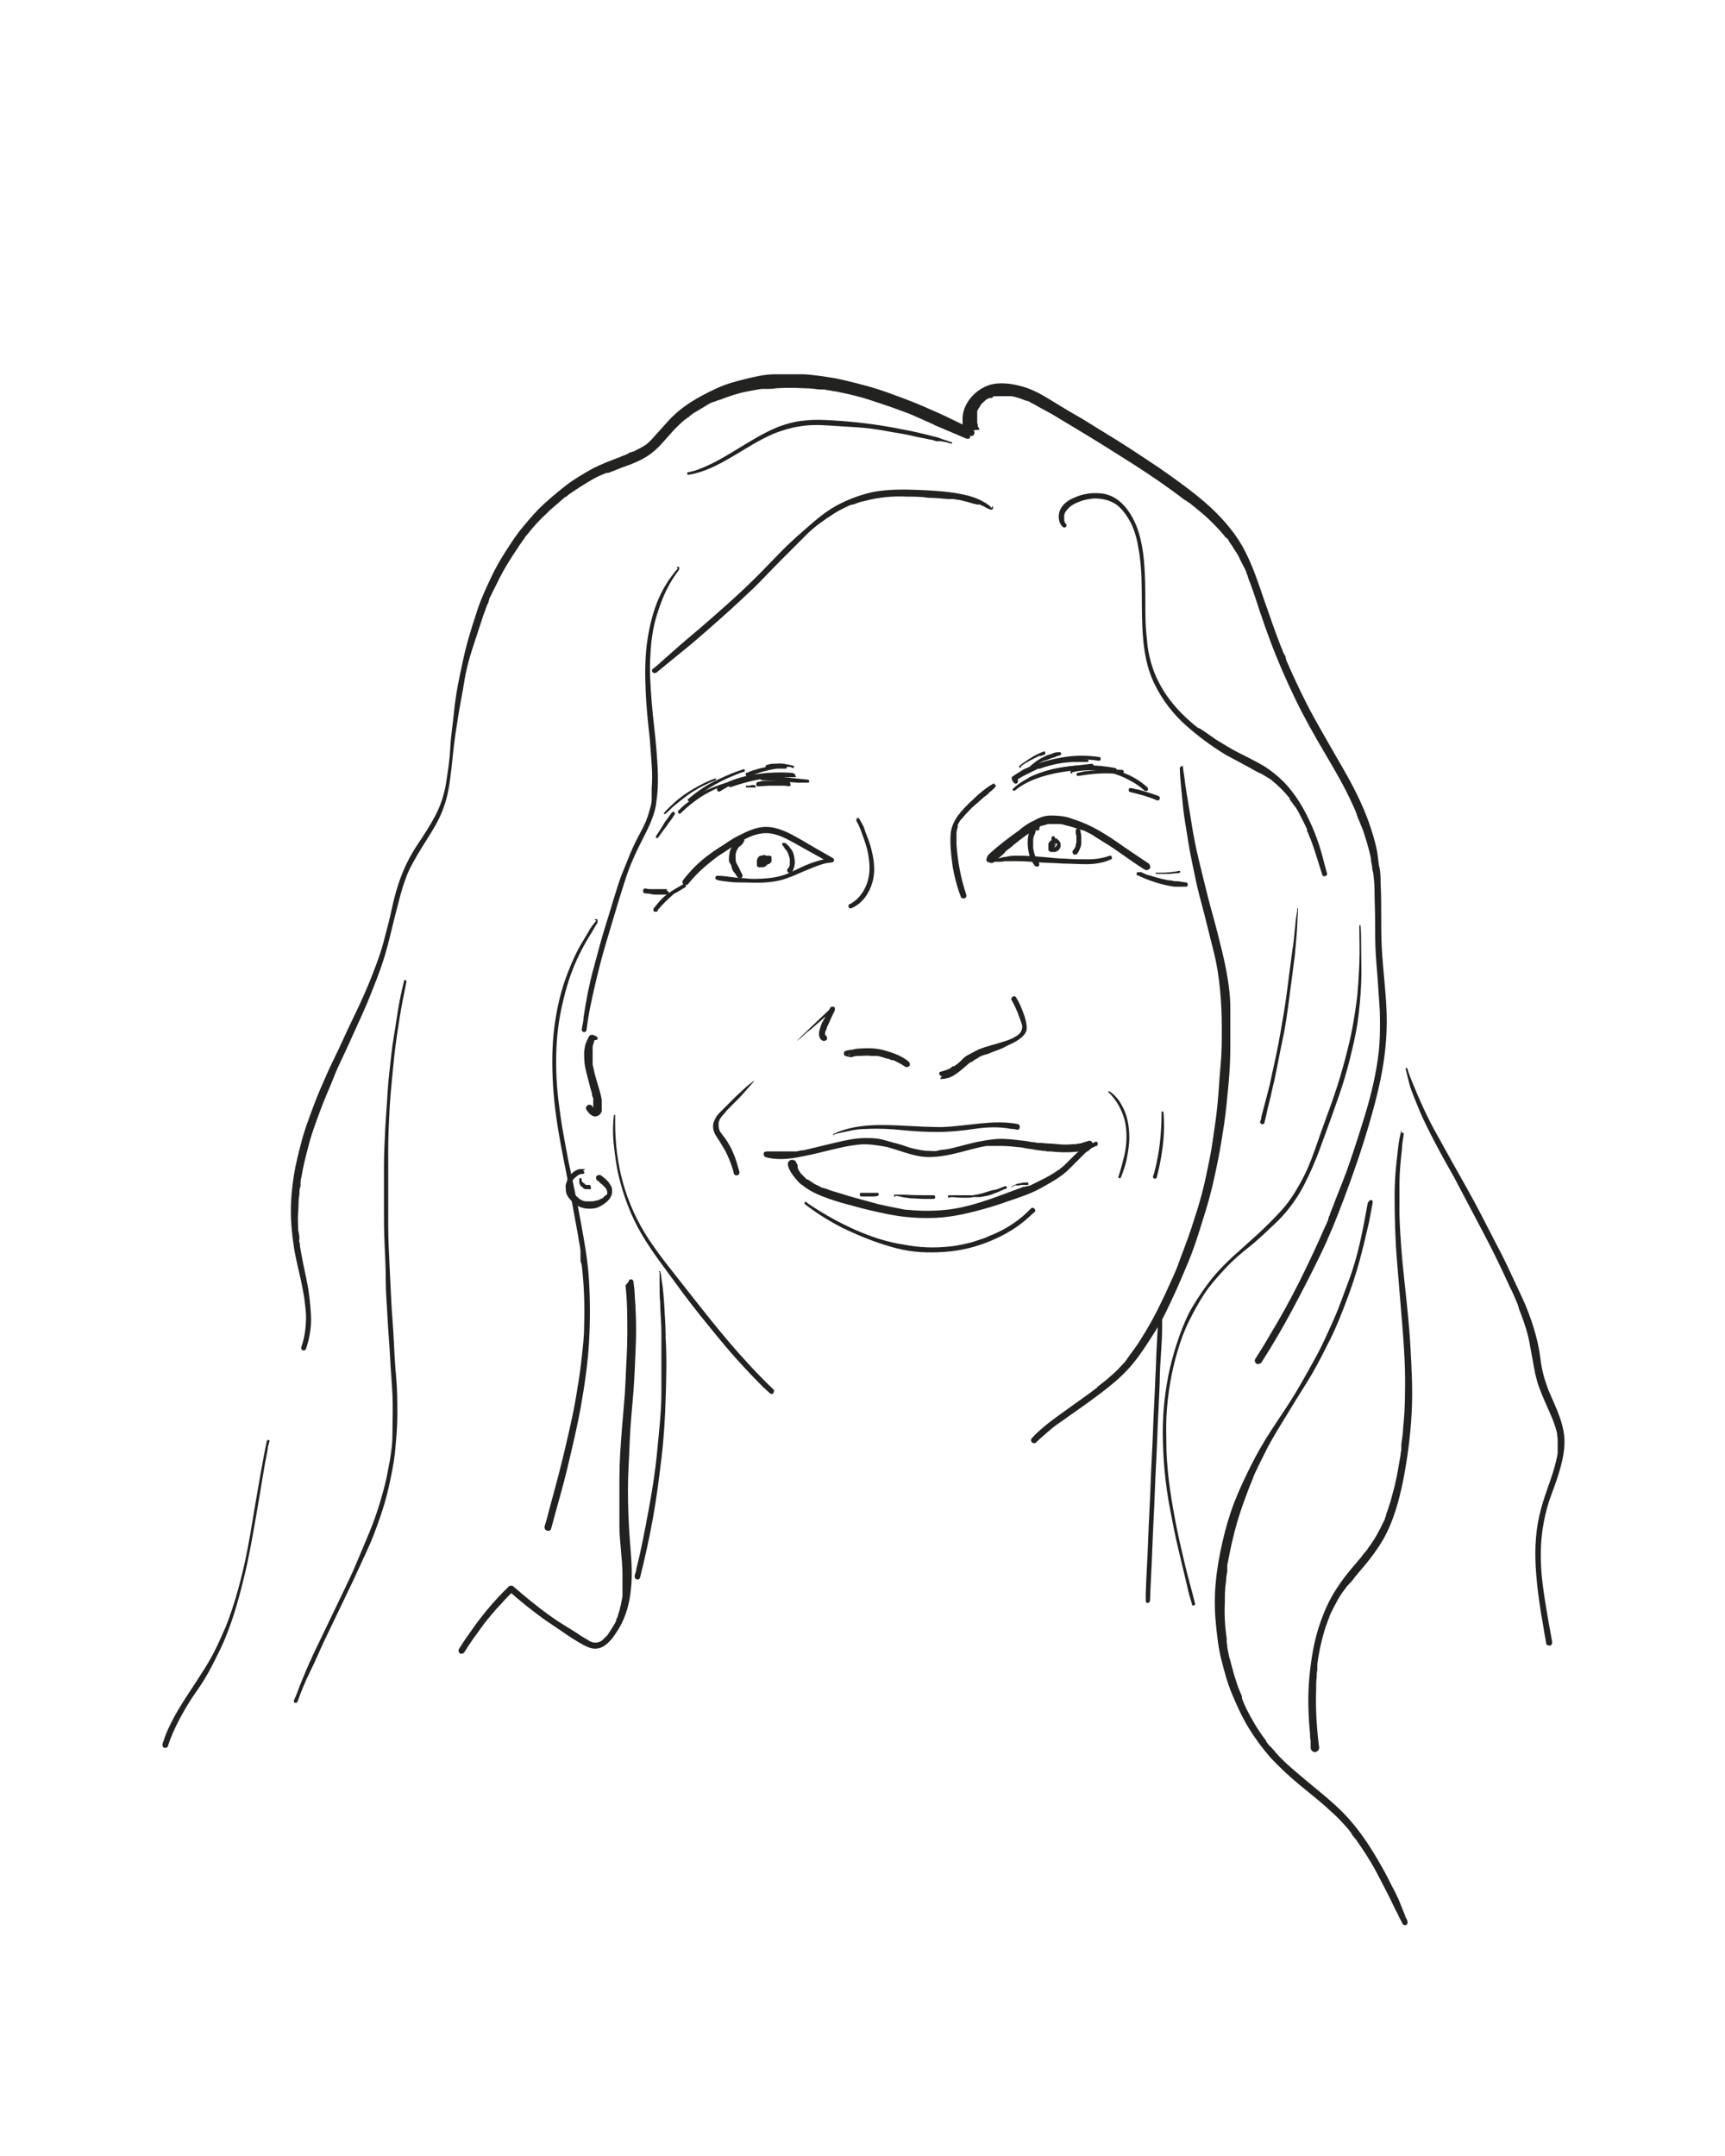 <?xml version="1.0" encoding="UTF-8"?>
<svg xmlns="http://www.w3.org/2000/svg" xmlns:i="http://ns.adobe.com/AdobeIllustrator/10.0/" id="Dessin" version="1.1" viewBox="0 0 283.5 354.3">
  <defs>
    <style>
      .st0 {
        fill: #222221;
      }
    </style>
  </defs>
  <path class="st0" d="M171.1,135.5c0-.2-.2-.3-.3-.4-.1,0-.3,0-.5,0-.3,0-.6.3-.7.6-.1.2-.3.5-.4.8,0,.2-.2.5-.2.8-.2,1.1-.1,2.2.2,3.3.2.6.5,1.2.9,1.7,0,0,.2.1.3.1s.2,0,.3-.1.1-.2.1-.3,0-.2-.1-.3,0,0,0,0c0,0,0,0,0,0,0,0,0,0-.1-.1,0-.1-.1-.2-.2-.3s-.1-.2-.2-.3c0,0,0-.1,0-.2,0,0,0,0,0,0,0,0,0,.1,0,0-.2-.4-.3-.9-.4-1.4h0c0-.4,0-.9,0-1.4h0c0-.3.1-.7.3-1,0,0,0-.2.1-.3,0,0,0,0,0,0,0,0,0,0,0,0,0,0,0,0,0,0,0,0,0,0,0-.1,0,0,0,0,0-.1,0,0,0,0,0,0,0,0,0,0,0,0,0,0,0,0,0,0h0c0,0,0-.1,0-.1,0,0,0,0,0,0,0,0,0,0,0,0s0,0,.1,0c0,0,0,0,0,0,0,0,0,0,0,0,0,0,0,0,0,0,0,0,0,0,0,0h0s0,0,0,0,0,0,0,0c0,0,0,0,0,0,0,0,0,0,0,0s0,0,0,0c0,0,0,0,0,0,0,.1.3.1.4,0,.1,0,.2-.2.1-.4h0Z"></path>
  <path class="st0" d="M176.8,136.2h0c0,0,0,0,0,0,0,0,0,.1,0,.2,0,0,0,0,0,0,0,0,0,0,0,.1,0,0,0,.2,0,.3,0,.2,0,.3.1.5h0c0,.3,0,.7,0,1.1h0c0,.3-.1.7-.3,1h0c0,0-.2.3-.3.4-.1.2,0,.5.2.6.2.1.5,0,.6-.2.2-.3.3-.5.4-.8.1-.2.2-.5.2-.8,0-.3,0-.6,0-.9s0-.6-.1-.9c0-.2,0-.4-.2-.5,0,0,0-.1-.1-.2,0,0,0,0,0,0s0,0,0,0,0,0,0,0c0,0,0,0,0,0,0,0-.2,0-.3,0,0,0-.1.1-.1.3h0Z"></path>
  <path class="st0" d="M173.8,138.1h0c0,0,0,0,0,0,0,0,0-.1,0-.1h0s0,0,0,0h0s0,0,0,0h0c0,0,0,0,.1,0h0c0,0,0,0,.1,0h-.1s0,0,0,0l-.5-.2c0,0,0,.1.1.2h0s0,0,0,.2h0s0,.1,0,.2h0s0,.1,0,.2h0s0,0-.2.2h0c0,0-.1,0-.2.1h0c0,0,0,0-.1,0h.3s0,0,0,0h0s0,0-.1,0h0c0,0,0,0,0,0h0c0,0,0,0,0,0h0s0,0,0,0h0s0,0,0-.1h0s0,0,0,0h0s0,0,.1-.1h0c0,0,.1,0,.2-.2h0c.1,0,.3-.2.5-.2h-.4s0,0,0,0h0c0,0,.1,0,.2.1h0c0,0,.1,0,.1.2h0s0,0,0,.2h0s0,0,0,.2h0s0,0,0,.2h0s0,0-.1.1h0c0,0-.1,0-.2.1h0c0,0-.1,0-.2,0h0c0,0-.2,0-.3,0h0c0,0-.2,0-.2,0h0,0l.2.2c0-.1,0-.3-.1-.5h0s0,0,0-.1v-.2h0s0,0,0-.2h0c0,0,0,0,0,0h0c0,0,0,0,.1,0h0s0,0,.1,0h0c0,0,.1,0,.2,0h0,.2,0s0,0,.1,0h0s0,0,0,0h0s0,0,0,0h0c0,0,0,0,0,0h0c0,0,0,0,0,0h0s0,0,0,.1h0s0,.1,0,.2h0c0,0-.1.1-.2.2h0c0,0-.1.1-.2.2h0c0,0-.1,0-.2,0h0c0,0-.1,0-.2,0h0-.2,0s0,0-.1,0h0s0,0,0,0c0,0,0,0,0,0,0,0,0,0,0,0,0,0,0,0,0,0,0,0,0,0,0,0,0,0,0,0,0,0,0,0,0,0,0,0h0s0,0,0,0c0,0,0,0,0,0,0,0,0,0,0,0,0,0,0,0,0,0,0,0,0,0,0,0,0,0,0,0,0-.1h0c0,0,0,0,0,0h0c0-.1,0,0,0,0h0c0,0,0,0,0-.1,0,0,0,0,0,0,0,0,0,0,0,0,0,0,0-.1,0-.2s-.1,0-.2,0c-.1.2-.1.4,0,.5,0,.1,0,.2.1.3,0,0,0,0,0,0s0,0,0,0,0,0,0,0c0,0,0,0,0,0,0,0,0,0,0,0,0,0,.2,0,.2.1.1,0,.2,0,.3,0,.2,0,.4-.1.6-.3,0,0,.1-.2.2-.2s.1-.2.2-.3c0,0,0-.1,0-.2,0,0,0-.2,0-.2,0,0,0-.2,0-.2,0,0,0,0,0-.1,0,0-.2-.1-.3-.2,0,0,0,0-.1,0,0,0-.1,0-.2,0,0,0-.2,0-.3,0,0,0-.1,0-.2,0s-.1,0-.1.1c0,0-.1.1-.2.2,0,.1-.1.2-.1.4s0,.3,0,.4,0,.3,0,.4c0,0,0,.1,0,.2,0,.1.1.2.2.2.2,0,.4,0,.6,0,.1,0,.2,0,.3-.1,0,0,.1,0,.2-.1,0,0,.1,0,.2-.1s0-.1.1-.2h0c0,0,.1,0,.1-.1s0-.1.1-.2c0,0,0-.1,0-.1,0,0,0-.2,0-.2s0-.2,0-.2c0,0,0-.1,0-.1,0-.1-.1-.2-.2-.4,0,0-.1-.1-.2-.2s-.1-.1-.2-.2c-.1,0-.2,0-.4,0-.1,0-.3.2-.4.2,0,0-.2.1-.3.2s-.1.2-.2.2c0,0-.1.2-.1.3,0,0,0,.2,0,.3v.2c0,.1,0,.2,0,.3,0,0,0,.1,0,.2s0,.1.1.1c0,0,0,0,0,0,0,0,.1,0,.1.1,0,0,0,0,.1,0,0,0,0,0,.1,0h0c0,0,.1,0,.1,0,0,0,0,0,0,0,0,0,0,0,0,0,0,0,.2-.1.2-.2s.1-.1.2-.2c0,0,0-.1.1-.2,0-.1.1-.3.2-.5,0-.1,0-.2,0-.3s0-.2,0-.3c0,0,0-.1,0-.2,0,0,0-.2-.1-.3,0,0,0-.1-.1-.2h0c0,0-.1-.1-.1-.1h-.1c0,0-.1,0-.1,0,0,0,0,0,0,0,0,0-.1,0-.1.1s0,0,0,0c0,0,0,0-.1.1,0,0,0,0,0,.1s0,0,0,.1,0,0,0,.1,0,0,0,.1,0,.1,0,.2c0,0,0,0,0,.1,0,0,0,0,0,.1,0,0,0,0,.1,0,0,0,0,0,.1,0,0,0,0,0,.1,0,0,0,.2,0,.2-.2,0,0,0-.2,0-.3h0Z"></path>
  <path class="st0" d="M177,138.2l-.2.6v.2s0,0,0,.1c0,0,0,0,0,0,0,0,0,0,0,0,0,0,0,0,.1,0,0,0,0,0,0,0v-.6c.1,0,.2-.2.2-.2,0,0,0,0,0-.1,0,0,0,0,0,0,0,0,0,0,0,0,0,0,0,0-.1,0s0,0,0,0h0Z"></path>
  <path class="st0" d="M126.4,139.6s0,0,0,0,0,0,0,0h0Z"></path>
  <path class="st0" d="M112.9,145.5c1.1-1.4,2.4-2.7,3.8-3.8.7-.6,1.4-1.1,2.2-1.6s1.5-1,2.3-1.5c1.4-.9,3-1.7,4.7-1.7,1.8,0,3.3.9,4.8,1.7,1.9,1.1,3.8,2.1,5.7,3.2l.2-.7c-1.2,0-2.4.4-3.5.8s-2.2,1-3.3,1.5-2.4.8-3.6.9-2.6.2-3.9,0c-.7,0-1.5-.1-2.2-.2s-1.4-.2-2.2-.2c-.4,0-.5.6,0,.7.7.2,1.3.2,2,.3s1.3.1,2,.1c1.3,0,2.6.1,3.9,0s2.6-.3,3.8-.8c1.2-.4,2.3-1,3.4-1.4,1.2-.5,2.4-1,3.7-1.1.4,0,.5-.5.2-.7-1.8-1-3.5-2-5.2-3-1.6-.9-3.3-1.9-5.2-2.1s-3.5.6-5.1,1.4c-.8.4-1.6.9-2.3,1.4-.8.5-1.6,1-2.4,1.6-1.7,1.2-3.2,2.7-4.5,4.4-.1.2,0,.5.1.6s.5.2.7,0h0Z"></path>
  <path class="st0" d="M162.8,141.8c0,0,.1,0,.1,0,0,0-.1,0,0,0,0,0,.1,0,.2,0,0,0,0,0,.2-.1s.1-.1.2-.2c.2-.2.4-.3.6-.5.4-.3.8-.6,1.1-1s.8-.6,1.2-1,.8-.6,1.1-.9c.8-.6,1.6-1.2,2.4-1.7.4-.2.8-.5,1.2-.7,0,0,0,0,0,0,0,0,0,0,0,0,0,0,.1,0,.1,0,.1,0,.2,0,.3-.1.2,0,.5-.1.7-.2.2,0,.4,0,.7,0s.5,0,.8,0c.5,0,.9,0,1.4.2.9.2,1.8.5,2.7.8,0,0,0,0,0,0,0,0,0,0,0,0,0,0,.1,0,.1,0,.1,0,.2.1.3.1.2.1.4.2.6.3.4.2.8.4,1.2.7.8.5,1.6,1,2.4,1.5,1.7,1.1,3.4,2.4,5.1,3.5.2.1.4.3.7.4.2.2.6,0,.8-.2.1-.3,0-.6-.2-.8-1.8-1.2-3.6-2.4-5.3-3.6-1.6-1.1-3.2-2.1-5-2.9-.9-.4-1.8-.7-2.7-1s-2-.4-3.1-.4-2,.4-2.9.9c-.9.4-1.7,1-2.4,1.6-1.7,1.2-3.4,2.5-4.9,3.9,0,0-.2.2-.2.3-.1.1-.1.3-.2.5,0,.3.2.5.5.5h0Z"></path>
  <path class="st0" d="M163.4,141.6c.1,0,.3,0,.4,0s.3,0,.4,0c.3,0,.6,0,.9-.1.6,0,1.2,0,1.9,0,1.3,0,2.5.1,3.8.2s2.6.1,4,.2c1.2,0,2.5.1,3.7.1,1.4,0,2.8-.2,4.1-.8.3-.1.1-.7-.2-.6-1.1.4-2.3.6-3.5.6s-2.5,0-3.7-.1c-1.3,0-2.6-.2-4-.3s-2.5-.2-3.8-.2c-.7,0-1.4,0-2.1.2-.3,0-.7.1-1,.2-.2,0-.3,0-.5.2-.1,0-.3.2-.4.3,0,0,0,.1,0,.1h0Z"></path>
  <path class="st0" d="M109.6,146.1c-.6,0-1.2,0-1.8,0-.2,0-.3,0-.5,0h.1c-.1,0-.3,0-.4,0h.1c-.3,0-.6,0-.9-.1-.1,0-.2,0-.3,0,0,0-.2.1-.2.3s0,.2,0,.3c0,0,.2.2.3.2.5,0,1,.1,1.5.2.5,0,.9,0,1.4,0,.3,0,.5,0,.8,0,0,0,.2,0,.2-.1,0,0,0-.1,0-.2,0-.2-.1-.3-.3-.3h0Z"></path>
  <path class="st0" d="M112.1,145.4c-.7.4-1.4.8-2,1.2s-1.3,1-1.8,1.6c-.3.4-.6.7-.9,1.1,0,0,0,.2,0,.3s0,.2.2.2c0,0,.2,0,.3,0s.2-.1.2-.2.1-.2.2-.3h0c.6-.7,1.3-1.4,2.1-2.1.2-.2.4-.4.7-.5h0c.5-.3,1-.6,1.5-.9.1,0,.2-.3.1-.4s-.3-.2-.4-.1h0Z"></path>
  <path class="st0" d="M190,143.6c.5,0,1,0,1.5,0s1,0,1.5-.1c.3,0,.6,0,.9-.1,0,0,.1-.1.1-.2,0,0-.1-.1-.2-.1-1,.2-2,.3-3,.3-.3,0-.6,0-.9,0,0,0,0,0,0,0s0,0,0,0h0Z"></path>
  <path class="st0" d="M186.9,143.8c1.9.9,4,1.6,6.1,1.9.6,0,1.3,0,1.9,0,.2,0,.3-.1.3-.3,0-.1,0-.3-.2-.4-.5,0-1-.2-1.6-.2-.2,0-.5,0-.8-.1s-.5,0-.8-.1c-1-.2-2.1-.5-3-.8-.3,0-.6-.2-.8-.3-.1,0-.3-.1-.4-.2,0,0-.1,0-.2,0,0,0,0,0-.1,0t0,0s0,0,0,0c-.2,0-.4,0-.5.1,0,.2,0,.4.1.5h0Z"></path>
  <path class="st0" d="M124,129h-.5c0,0-.2.1-.3.1s-.2,0-.3,0h-.3c0,0,0,.1,0,.1s0,0,0,.1c0,0,0,0,0,.1,0,0,0,0,.1,0h.5c0,0,.2,0,.3,0h.3s.3,0,.3,0c0,0,0,0,.1,0,0,0,0-.1,0-.1s0,0,0-.1h0s0,0,0,0h0Z"></path>
  <path class="st0" d="M129.8,128.5c-.7-.1-1.4-.2-2.1-.2s-1.3,0-2,0c-.4,0-.8.1-1.2.2,0,0-.2.1-.2.2,0,0,0,.2,0,.3s0,.2.2.2h0c0,0,.2,0,.2,0,0,0,0,0,0,0h-.1c.7,0,1.3-.1,1.9-.1s1.3,0,2,0c.4,0,.7,0,1.1.1,0,0,.2,0,.3-.1s0-.1,0-.2c0-.2,0-.4-.3-.4h0Z"></path>
  <path class="st0" d="M130.6,125.9c-.6-.2-1.2-.3-1.8-.4s-1.2,0-1.8,0c-.3,0-.7.1-1,.2-.1,0-.2.2-.2.3s.2.2.3.2c.3,0,.6-.1.9-.2,0,0,.1,0,.2,0,0,0,0,0,0,0,0,0,0,0,0,0h0c.2,0,.3,0,.4,0,.6,0,1.2,0,1.8,0,.3,0,.6,0,.9.2,0,0,.2,0,.2-.1s0-.2-.1-.2h0Z"></path>
  <path class="st0" d="M129.2,125.7c-.9,0-1.7,0-2.6.2s-1.7.3-2.5.6c-.5.1-.9.3-1.4.5-.2,0-.2.3-.1.4,0,.1.3.2.4.1,0,0,.2,0,.3-.1,0,0,0,0,0,0,0,0,0,0,0,0,0,0,.1,0,.2,0,.2,0,.4-.1.6-.2.4-.1.8-.3,1.2-.4.8-.2,1.6-.4,2.4-.5.5,0,.9,0,1.4,0,.3,0,.3-.4,0-.4h0Z"></path>
  <path class="st0" d="M130.3,127c-1.4-.1-2.8-.1-4.1,0s-2.8.3-4.1.7c-.8.2-1.5.4-2.2.7-.2,0-.4.3-.3.6,0,.2.3.4.6.3,2.6-.9,5.2-1.5,7.9-1.6.8,0,1.5,0,2.3,0s.3-.1.3-.3-.1-.3-.3-.3h0Z"></path>
  <path class="st0" d="M125.6,127.2c-2.1,0-4.2.5-6.1,1.4-.5.2-1,.5-1.5.8-.2.1-.2.3-.1.5,0,.2.3.2.5.1.4-.3.9-.5,1.3-.8.2-.1.4-.2.7-.3.1,0,.2-.1.3-.1,0,0,0,0,0,0,0,0,0,0,0,0,0,0,.1,0,.2,0,.9-.4,1.9-.7,2.9-.8.6-.1,1.1-.2,1.7-.2.1,0,.2-.1.2-.2s0-.2-.2-.2h0Z"></path>
  <path class="st0" d="M122.2,126.4c-1.3.4-2.5.9-3.8,1.5s-2.4,1.2-3.5,2c-.6.4-1.2.9-1.8,1.4-.2.1,0,.5.3.3,1.1-.8,2.2-1.5,3.3-2.2s2.3-1.3,3.5-1.8c.7-.3,1.4-.6,2.1-.8.2,0,.1-.4,0-.4h0Z"></path>
  <path class="st0" d="M117.6,127.9c-1.2.4-2.4,1-3.6,1.7s-2.2,1.4-3.2,2.3c-.5.5-1.1,1-1.6,1.6-.2.2,0,.4.2.2.5-.4.9-.9,1.4-1.3s1-.8,1.5-1.2c1-.8,2.1-1.5,3.3-2.1.6-.3,1.3-.6,2-.9,0,0,.1-.1.1-.2,0,0-.1-.1-.2-.1h0Z"></path>
  <path class="st0" d="M120.1,128.4c-1.2.3-2.5.8-3.7,1.3s-2.3,1.2-3.3,2.1c-.6.4-1.1.9-1.6,1.4-.3.3.2.7.4.4.9-.9,1.9-1.7,2.9-2.4s2.2-1.3,3.3-1.8c.7-.3,1.3-.5,2-.7.2,0,.1-.4,0-.4h0Z"></path>
  <path class="st0" d="M110.5,133.4c-.4.5-.7,1-1.1,1.5-.2.2-.3.5-.5.8l-.5.8c-.2.3-.4.6-.6.9,0,.1,0,.3,0,.3.1,0,.3,0,.3,0,.4-.5.7-1,1.1-1.5s.7-1,1.1-1.5c.2-.3.4-.6.6-.9,0,0,0-.2,0-.2s0-.1-.1-.2c-.2,0-.3,0-.4.1h0Z"></path>
  <path class="st0" d="M132.7,128.1c-1-.1-1.9-.2-2.9-.3s-1.9-.2-2.9-.3h-1.6c-.2-.2-.5,0-.4.3,0,.3.2.4.4.4,1.9.1,3.9.3,5.8.4h1.6c.2,0,.3,0,.3-.2s-.1-.3-.3-.3h0Z"></path>
  <path class="st0" d="M167.8,125.9c.9-.7,2-1.2,3-1.7,0,0,.1,0,.2,0,0,0,0,0,0,0,0,0,0,0,0,0,0,0,0,0,.1,0,.1,0,.3-.1.5-.2,0,0,.1,0,.2-.1,0,0,0-.1,0-.2s0-.1-.1-.2-.1,0-.2,0c-1.1.4-2.1,1-3.1,1.7-.3.2-.6.4-.8.6,0,0,0,0-.1.1,0,0,0,.1,0,.2,0,0,.2.1.3,0h0Z"></path>
  <path class="st0" d="M169.5,126.4c.1-.1.3-.2.4-.4,0,0,0,0,0,0,0,0,0,0,0,0,0,0,0,0,0,0,0,0,0,0,.1,0,0,0,.1-.1.2-.2.3-.2.6-.4.9-.6.2,0,.3-.2.5-.2,0,0,.2,0,.3-.1,0,0,0,0,.1,0,0,0,0,0,0,0,0,0,0,0,0,0,0,0,0,0,0,0,.3-.1.7-.3,1-.4.2,0,.4-.1.6-.2s.4-.1.6-.2c.1,0,.2-.1.2-.3,0-.1-.1-.2-.2-.2-.4,0-.8,0-1.2.2s-.8.2-1.1.4c-.7.3-1.4.7-2,1.2-.4.3-.7.6-1,.9,0,0,0,.2,0,.3.1,0,.2,0,.3,0h0Z"></path>
  <path class="st0" d="M170.9,126.3c1.9-.7,4-1.1,6-1.1.6,0,1.2,0,1.8,0,.1,0,.2-.1.2-.2s-.1-.2-.2-.2c-1-.1-2.1-.1-3.1,0s-2.1.3-3.1.6c-.6.2-1.1.4-1.7.6-.1,0-.2.1-.1.2,0,.1.1.2.2.1h0Z"></path>
  <path class="st0" d="M166.8,129.9c1.3-1.1,2.9-1.8,4.5-2.3s3.4-.8,5.1-1c1-.1,2-.2,3-.3.2,0,.4-.2.4-.4s-.2-.4-.4-.4c-1.8.2-3.6.4-5.4.7s-3.5.9-5.1,1.7c-.9.5-1.7,1-2.4,1.7-.2.2,0,.4.3.3h0Z"></path>
  <path class="st0" d="M177.2,127.5c1.8-.3,3.7-.5,5.6-.4.5,0,1.1,0,1.6,0,.2,0,.3-.2.3-.3s-.1-.3-.3-.3c-1.9-.1-3.8,0-5.7.2-.5,0-1.1.2-1.6.3-.1,0-.2.2-.2.3,0,.1.2.2.3.2h0Z"></path>
  <path class="st0" d="M176.2,126.9c1.6-.4,3.3-.4,4.9-.2s3.3.8,4.7,1.6c.8.4,1.6,1,2.3,1.6.1.1.4.1.5,0,.1-.1.1-.4,0-.5-1.3-1.2-2.9-2.1-4.5-2.6s-3.4-.8-5.1-.7c-1,0-2,.2-2.9.5-.3,0-.2.6.1.5h0Z"></path>
  <path class="st0" d="M185.6,130.1c1.2.3,2.4.6,3.5,1,.3.1.6.2,1,.4,0,0,.2,0,.3,0s.1-.1.2-.2c0,0,0-.2,0-.3s-.1-.1-.2-.2c-1.1-.4-2.3-.8-3.5-1.1-.3,0-.7-.2-1-.2-.2,0-.4,0-.4.2,0,.2,0,.4.2.4h0Z"></path>
  <path class="st0" d="M169.4,128c3.4-1.3,7.1-1.9,10.7-1.6,1,0,2,.2,3,.4.2,0,.4,0,.4-.2,0-.2,0-.4-.2-.4-3.7-.7-7.5-.6-11.1.4-1,.3-2,.6-3,1.1-.2,0,0,.4.1.3h0Z"></path>
  <path class="st0" d="M167.3,128.4c0-.2,0-.5-.1-.7l-.2.5c.4-.2.8-.5,1.2-.7s.8-.4,1.2-.6c.8-.4,1.6-.8,2.5-1.1,1.8-.6,3.6-.9,5.5-1,1,0,2.1,0,3.1.2.2,0,.3,0,.4-.2,0-.1,0-.4-.2-.4-1.9-.3-3.9-.3-5.8,0s-3.9.8-5.7,1.6c-.5.2-1,.4-1.4.7-.5.3-1,.6-1.4.9-.1,0-.2.3-.1.4,0,.1,0,.2.1.3s.1.2.2.3c.2.3.7.2.7-.2h0Z"></path>
  <path class="st0" d="M140.7,134.8c.6,1,.9,2,1.3,3.1s.7,2.2.8,3.3c.3,1.9,0,3.9-1.1,5.5-.5.8-1.3,1.5-2.1,1.9-.2,0-.2.3-.1.5.1.2.3.2.5.1,1.8-.8,2.9-2.5,3.4-4.3.6-2.2.1-4.6-.6-6.7-.2-.6-.5-1.2-.7-1.9s-.6-1.2-.9-1.8c-.2-.2-.6,0-.4.2h0Z"></path>
  <path class="st0" d="M154.5,177.3c.6,0,1.3-.1,1.9-.4s1.1-.7,1.6-1.1.9-.8,1.4-1.2c0,0,.1-.1.2-.1,0,0,0,0,0,0,0,0,0,0,.1,0,.1,0,.2-.2.4-.3.3-.2.6-.3.8-.5.4-.2.6-.3,1-.4.4-.1.7-.2,1.1-.4.8-.3,1.5-.5,2.2-.9s1.4-.6,2.1-1.1c.6-.4,1.2-.9,1.4-1.6.1-.5,0-1-.1-1.5-.1-.4-.2-.9-.4-1.3-.3-.9-.7-1.8-1.2-2.6-.1-.2-.4-.3-.6-.1s-.3.4-.1.6c.4.7.7,1.4,1,2.1.1.4.3.8.4,1.1.1.4.3.7.3,1.1,0,.7-.4,1.2-.9,1.5-.6.4-1.3.7-2,.9-1.5.5-3,.8-4.4,1.4-.6.3-1.1.6-1.7.9s-.9.8-1.4,1.2c-.2.2-.5.4-.8.6,0,0,0,0,0,0,0,0,0,0-.1,0,0,0,0,0,0,0,0,0,0,0-.1,0-.1.1-.3.2-.4.3s-.3.2-.4.2c0,0-.1,0-.2.1,0,0,0,0,0,0,0,0-.1,0,0,0-.3.1-.6.2-1,.3-.2,0-.3.2-.2.4,0,.2.2.3.4.3h0Z"></path>
  <path class="st0" d="M139.7,173.3h-.1c0-.1-.2.4-.2.4,0,0,0,0,.1,0,0,0,0,0,0,0,0,0,0,0,0,0s0,0,0,0c.1,0,.2,0,.3,0,.2,0,.3,0,.5-.1s.3,0,.5-.1c0,0,.2,0,.3,0,0,0,0,0,.1,0,0,0-.1,0,0,0,0,0,0,0,0,0,.7,0,1.3-.1,2,0,.2,0,.3,0,.5,0,0,0,.2,0,.2,0,0,0,.1,0,.1,0,0,0-.1,0,0,0,0,0,0,0,0,0,.3,0,.7.1,1,.2s.6.2,1,.3c.2,0,.3.1.5.2,0,0,.1,0,.2,0,0,0,0,0,.1,0,0,0,0,0,0,0,0,0,0,0,0,0,.7.3,1.4.7,2,1.1.2.1.6,0,.7-.2.1-.3,0-.5-.2-.7-1.1-.9-2.5-1.4-3.9-1.8s-2.8-.4-4.2-.3c-.4,0-.8.1-1.2.2-.2,0-.4,0-.6.1,0,0-.1,0-.2,0s-.1,0-.2.1h0s0,0,0,0c0,0,0,0,0,0,0,0,0,0,0,0,0,0,0,0-.1,0-.1,0-.2.2-.2.4s0,.3.2.4h.1c.3.3.7-.1.5-.4h0Z"></path>
  <path class="st0" d="M130.9,171.1c.4-.3.8-.6,1.2-1s.8-.7,1.2-1c.8-.7,1.5-1.3,2.3-2,.4-.4.9-.7,1.3-1.1h-.4,0s0-.5,0-.5c-.2.4-.4.7-.6,1.1s-.4.8-.6,1.1-.4.8-.5,1.2c-.1.3-.2.6-.2,1,0,.5.2.9.6,1.1.2.1.6,0,.7-.2s0-.5-.2-.7c0,0,0,0,0,0h0c0,0,0,0-.1,0h0c0,.1,0,0,0,0h0s0,0,0-.1h0s0-.1,0-.3h0c0-.2.2-.5.3-.8h0s0,0,0-.1h0c.2-.4.4-.8.6-1.3.2-.5.5-1,.7-1.5h0c0,.1,0,0,0,0,0,0,0-.1,0-.2s0-.2,0-.2c0-.1-.2-.2-.4-.2-.3,0-.6.4-.4.7h0c0,0,0-.2,0-.3-.7.7-1.5,1.4-2.2,2.1l-2.2,2.1c-.4.4-.8.8-1.2,1.2,0,0,0,.1,0,0h0Z"></path>
  <path class="st0" d="M123.9,177.6c-.5.4-1.1.8-1.6,1.3s-1,.9-1.5,1.4l-1.4,1.4c-.4.4-.8.8-1.2,1.2s-.7.9-.9,1.5c-.2.6-.1,1.2.1,1.7s.6,1,.9,1.5.6,1,.9,1.5c.6,1.2,1.1,2.4,1.4,3.7,0,.2.3.4.6.3.2,0,.4-.3.3-.6-.3-1.1-.6-2.2-1.1-3.3-.2-.5-.5-1-.8-1.5s-.6-.9-1-1.4-.5-.9-.5-1.4c0-.1,0-.2,0-.3,0-.1,0-.3.1-.4,0-.2.2-.4.3-.6.3-.4.7-.8,1-1.2.5-.5.9-.9,1.4-1.4.5-.5,1-1,1.5-1.6s1-1.1,1.5-1.7c0,0,0-.2,0-.1h0Z"></path>
  <path class="st0" d="M182.1,179.4c1.3,1.2,2.2,2.8,2.7,4.5.5,2,.4,4,0,5.9-.3,1.2-.6,2.4-1,3.6,0,.2.3.3.4.1.4-1,.8-2.1,1-3.2s.4-2.2.4-3.3c0-1.9-.3-3.8-1.3-5.5-.5-.9-1.2-1.7-2-2.2,0,0-.2,0-.1.1h0Z"></path>
  <path class="st0" d="M163.4,128.7c-.6.3-1.2.7-1.7,1.1s-1.1.9-1.6,1.4c-1,.9-2,1.9-2.8,3-.4.6-.7,1.2-.9,1.9s-.2,1.4-.2,2.1c0,1.5.2,2.9.4,4.4.3,1.6.7,3.2,1.3,4.7,0,.2.3.4.6.3.2,0,.4-.3.3-.6-.9-2.7-1.4-5.4-1.6-8.2,0-.3,0-.7,0-1s0-.3,0-.5c0,0,0-.1,0-.2,0-.1,0-.1,0-.2,0-.3.1-.7.2-1,0,0,0-.1,0-.2,0,0,0,0,0,0,0,0,0,0,0-.1,0-.1.1-.3.2-.4,0-.1.2-.3.2-.4.1-.1.2-.2.3-.3.2-.2.4-.5.6-.7.5-.5.9-1,1.4-1.4.6-.5,1.1-1,1.7-1.5.3-.2.6-.4.8-.7.3-.2.6-.5.9-.8s.1-.4,0-.5c-.1-.2-.3-.2-.5-.1h0Z"></path>
  <path class="st0" d="M125.7,190.1c1.7.5,3.5.4,5.2.1s3.4-.7,5-1.1c.8-.2,1.7-.4,2.6-.6s1.6-.3,2.4-.4,1.7-.1,2.5,0,1.6.2,2.5.4c1.8.5,3.5,1.2,5.3,1.5s3.7,0,5.5-.4,3.6-1,5.4-1.3c0,0,.1,0,.2,0,0,0,0,0,0,0s.2,0,.3,0c.2,0,.5,0,.7,0,.4,0,.9,0,1.4,0,.9,0,1.8.1,2.7.2.4,0,.8.1,1.3.2s.9.1,1.3.2.9.1,1.4.2c.2,0,.5,0,.7.1.2,0-.1,0,0,0,0,0,.1,0,.2,0,.1,0,.3,0,.4,0,1.8.2,3.6.2,5.3-.1.4,0,.8-.2,1.2-.4.3-.1.5-.4.4-.8-.1-.3-.4-.6-.8-.4-.4.1-.9.3-1.3.4-.2,0-.4,0-.6.1-.1,0-.2,0-.3,0,0,0-.2,0,0,0,0,0-.1,0-.2,0-.9.1-1.7.1-2.6,0s-1.8-.1-2.6-.2c0,0,0,0,0,0,0,0,0,0-.1,0-.1,0-.2,0-.3,0-.2,0-.5,0-.7-.1-.4,0-.9-.1-1.4-.2-1.8-.2-3.6-.5-5.4-.3s-3.6.6-5.4,1.1c-.9.2-1.8.5-2.7.6-.5,0-.8.1-1.2.2s-.9,0-1.4,0c-.9,0-1.7-.2-2.6-.4s-1.7-.6-2.6-.8-1.7-.5-2.6-.7-1.7-.2-2.6-.2c-1.7,0-3.4.4-5.1.8s-3.3.8-5,1.2c-.4,0-.8.1-1.2.2,0,0,0,0-.2,0,0,0,0,0,0,0,0,0-.2,0-.3,0-.2,0-.4,0-.7,0-.8,0-1.7,0-2.5,0,0,0-.2,0-.3,0,0,0-.2,0,0,0,0,0,0,0-.2,0-.1,0-.3,0-.4,0,0,0-.2,0,0,0,0,0,0,0-.2,0-.2,0-.5,0-.6.3,0,.2,0,.5.3.6h0Z"></path>
  <path class="st0" d="M179.7,187.8c-.1,0-.2,0-.3,0,0,0,0,0-.1,0,0,0,0,0,0,0,0,0-.2,0,0,0-.2,0-.4.2-.6.3-.4.2-.7.5-1.1.8-.6.5-1.2,1.1-1.8,1.7-.3.3-.6.6-.9.9-.2.1-.3.3-.5.4,0,0-.2.1-.2.2,0,0,0,0-.1.1,0,0,0,0-.1,0-.7.5-1.5,1-2.3,1.4s-1.6.8-2.4,1.2c-.1,0-.2,0-.3.1,0,0-.1,0-.1,0,0,0,0,0,0,0,0,0,0,0-.1,0-.1,0-.2,0-.3.1,0,0-.2,0-.1,0,0,0,0,0,0,0,0,0-.1,0-.2,0-.4.2-.8.3-1.3.5-1.9.7-3.7,1.4-5.6,2s-3.9,1.1-5.9,1.3-4.1.2-6.1,0c-.5,0-.9-.1-1.4-.2s-1-.2-1.5-.3c-1-.2-2-.4-3-.7-1.9-.5-3.7-1-5.6-1.6-.7-.2-1.4-.4-2.1-.7,0,0-.2,0-.3-.1,0,0,0,0-.1,0,0,0,0,0,0,0,0,0,0,0,0,0-.2,0-.3-.1-.5-.2-.3-.2-.7-.3-1-.5s-.6-.4-.9-.6c0,0-.1-.1-.2-.1,0,0,0,0,0,0,0,0,0,0,0,0,0,0,0,0-.1,0-.1-.1-.2-.2-.4-.4s-.2-.2-.4-.4c0,0-.1-.1-.2-.2,0,0,0-.1,0,0s0,0,0,0c-.2-.3-.4-.6-.5-.9,0,0,0-.1,0-.2,0-.1,0,.1,0,0,0,0,0,0,0-.1,0-.2-.1-.3-.2-.5-.1-.4-.5-.6-.9-.5s-.6.5-.5.9c.2.8.7,1.5,1.2,2.1.2.3.5.5.7.8.1.1.3.2.4.3,0,0,.2.1.3.2,0,0,0,0,0,0-.1,0,0,0,0,0,0,0,0,0,.1.1,1.2.9,2.7,1.5,4.1,2,1.7.6,3.4,1,5.2,1.5,2,.5,4.1,1,6.1,1.3s4.2.4,6.3.3,4.1-.5,6.1-1,4-1.1,5.9-1.8c1.8-.6,3.6-1.2,5.2-2.1s3.3-1.8,4.6-3.1c.6-.6,1.2-1.2,1.8-1.8.3-.3.6-.6.9-.9,0,0,.2-.1.2-.2,0,0,0,0,.1,0,0,0,0,0,0,0,.2-.1.3-.2.5-.4s.3-.2.5-.3c0,0,.1,0,.2-.1,0,0,0,0,0,0,0,0,.2-.1.3-.1.2,0,.2-.3.2-.5,0-.2-.2-.2-.4-.2h0Z"></path>
  <path class="st0" d="M136.9,186.5c.4-.2.9-.3,1.4-.4s.9-.2,1.4-.3c.9-.2,1.8-.3,2.8-.3,1.9-.1,3.8,0,5.8.2s3.9.3,5.8.3,4-.2,6-.5,4.1-.4,6.1,0c.2,0,.5,0,.8.1s.5,0,.6-.3c0-.2,0-.5-.3-.6-2.1-.4-4.2-.3-6.2-.1s-4.1.5-6.2.6c-1.9,0-3.9-.1-5.8-.2s-3.9-.2-5.8-.1-3.8.4-5.6,1.1c-.2.1-.4.2-.7.3-.2,0,0,.4.2.4h0Z"></path>
  <path class="st0" d="M132.2,197.8c2.2,1.7,4.6,3.2,7.2,4.4s5.2,2.2,7.9,2.9,5.3.8,8,.6,5.1-.8,7.5-1.8,4.6-2.3,6.5-4.1c.2-.2.4-.4.7-.6.2-.2.2-.4,0-.6s-.4-.2-.6,0c-1.7,1.8-3.8,3.2-6.1,4.2-.6.2-1.1.5-1.7.7s-1.2.4-1.8.6c-1.2.3-2.5.6-3.6.7-2.6.3-5.2.2-7.7-.3-2.7-.4-5.4-1.3-7.9-2.4s-5-2.5-7.3-4c-.3-.2-.6-.4-.8-.6-.2-.1-.4.2-.2.3h0Z"></path>
  <path class="st0" d="M141.2,196.5c.1,0,.2,0,.3.1,0,0,.2,0,.3,0,.2,0,.4,0,.6,0,.2,0,.4,0,.5,0s.4,0,.6,0c.2,0,.4,0,.7-.1,0,0,.1,0,.2-.1s0-.1,0-.2,0-.1-.1-.2h0s0,0-.1,0c0,0,0,0,0,0h0c-.1,0-.3,0-.4,0s-.3,0-.4,0c-.3,0-.6,0-.9,0-.2,0-.3,0-.5,0h0c-.1,0-.2,0-.3,0h-.2c0,0-.2,0-.2.2h0c0,.2,0,.2.1.3h0Z"></path>
  <path class="st0" d="M147.1,196.5c.4,0,.8.1,1.2.2s.9.1,1.3.2c.8,0,1.6.1,2.4.1.5,0,.9,0,1.4,0,.2,0,.3-.1.3-.3s-.1-.3-.3-.3c-1.6,0-3.3,0-4.9-.1-.5,0-.9,0-1.4,0-.2,0-.3.3,0,.4h0Z"></path>
  <path class="st0" d="M156.2,196.7c.6,0,1.2.1,1.9.1.3,0,.6,0,.9,0s.6,0,.9-.1c.1,0,.3,0,.4,0s.3,0,.4,0c.3,0,.6,0,.9-.1.6-.1,1.2-.2,1.8-.5.3-.1.6-.2,1-.4s.7-.3,1-.4c.2-.1,0-.5-.2-.4-.6.2-1.1.5-1.7.6s-1.2.3-1.8.5-1.2.3-1.8.4c-.3,0-.6,0-.9,0s-.6,0-.9,0c-.7,0-1.4,0-2.1,0-.1,0-.2,0-.2.2s0,.2.2.2h0Z"></path>
  <path class="st0" d="M166.4,194.9c.1,0,.3,0,.4-.1s.3,0,.4,0c.3,0,.5-.1.8-.1.1,0,.3,0,.4,0h0c.1,0,.2,0,.4,0,0,0,.1,0,.2,0,0,0,0-.1,0-.2s0-.1,0-.2c0,0-.1,0-.2,0-.3,0-.7,0-1,.1s-.3,0-.5.1c-.2,0-.3.1-.5.2s-.3.1-.5.2c0,0,0,.1,0,.2s0,0,.1,0h0Z"></path>
  <path class="st0" d="M190.9,182.6c0,2.8-.2,5.6-.8,8.4-.2.8-.3,1.5-.6,2.3-.1.4.5.5.6.2.7-2.7,1.2-5.6,1.2-8.4,0-.8,0-1.6-.1-2.4,0-.1-.2-.1-.2,0h0Z"></path>
  <path class="st0" d="M100.9,183.2c-.2,1.7-.2,3.4,0,5.1s.4,3.4.8,5c.8,3.3,2,6.5,3.7,9.4,1.8,3.1,4.1,6,6.2,8.9s4.4,5.7,6.7,8.5,4.7,5.4,7.2,7.9l1,.9c.2.2.5.2.6,0s.2-.5,0-.6c-2.6-2.5-5-5.1-7.3-7.8s-4.5-5.5-6.7-8.3c-1.1-1.4-2.2-2.8-3.3-4.2s-2.2-2.9-3.2-4.4c-1.9-2.9-3.3-6-4.2-9.2s-1.3-6.6-1.3-9.9c0-.4,0-.8,0-1.3,0,0-.1,0-.1,0h0Z"></path>
  <path class="st0" d="M193.9,126.1c0,1,.1,2.1.2,3.1s.2,2.1.3,3.1c.2,2.1.6,4.1.9,6.1s.8,4.1,1.2,6.1,1,4,1.5,6,1,4,1.5,6,.8,4,1,6,.3,4.2.3,6.3,0,4.2-.2,6.3-.3,4.2-.5,6.3-.5,4-.8,6.1-.7,3.9-1.1,5.8-.9,3.8-1.5,5.7-1.2,3.8-1.9,5.6c-.3.9-.7,1.8-1,2.7s-.7,1.8-1.1,2.7c-.8,1.8-1.6,3.5-2.5,5.3s-1.8,3.3-2.8,4.9c-.5.8-1,1.5-1.6,2.3,0,0,0,0-.1.1s0,0,0,0c0,0,0,0,0,0,0,0-.1.2-.2.3-.1.2-.3.4-.4.6-.3.4-.6.7-.9,1-.6.7-1.3,1.3-2,1.9-.3.3-.7.6-1.1.9-.2.1-.3.3-.5.4,0,0-.2.1-.2.2,0,0-.1,0-.1.1,0,0,0,0,0,0,0,0,0,0,0,0-1.4,1.1-2.9,2.1-4.4,3.2s-3,2.1-4.4,3.3c-.7.6-1.3,1.1-1.9,1.8-.2.2-.2.5,0,.7s.5.2.7,0c.6-.6,1.3-1.2,2-1.8s1.3-1.1,2.1-1.6c1.5-1.1,3-2.1,4.5-3.2s3-2.2,4.4-3.4,2.7-2.6,3.8-4.1,2.1-3.1,3.1-4.7,1.8-3.4,2.6-5.1,1.6-3.6,2.4-5.5,1.4-3.7,2-5.6,1.2-3.8,1.7-5.7.9-3.8,1.3-5.8.7-3.9,1-5.9c.3-2.1.5-4.3.7-6.4s.3-4.2.3-6.3,0-4.2,0-6.3-.3-4.2-.7-6.3-.9-4-1.4-6-1.1-4-1.6-6-1-4-1.5-6.1-.9-4.1-1.2-6.1-.7-4.1-1-6.2c-.1-1-.3-2-.4-3,0-.1-.2-.1-.2,0h0Z"></path>
  <path class="st0" d="M108.4,209.1c0,.8,0,1.6,0,2.4s0,1.6.1,2.5c0,1.6.2,3.3.2,4.9,0,3.3,0,6.5,0,9.8s-.4,6.6-.7,9.8-.8,6.4-1.4,9.6c-.6,3.2-1.2,6.5-2,9.6,0,.4-.2.8-.3,1.2,0,.2,0,.5.3.6s.5,0,.6-.3c.8-3.2,1.5-6.4,2.1-9.7s1-6.5,1.4-9.8.6-6.6.7-9.9.2-6.6,0-9.9c0-1.6-.1-3.3-.2-4.9s-.2-3.3-.5-4.9c0-.4-.1-.8-.2-1.2,0-.1-.2,0-.2,0h0Z"></path>
  <path class="st0" d="M190.4,216.9c-.2,1.5-.2,3-.3,4.5s-.1,3-.2,4.5c-.1,3-.3,6-.4,9s-.3,6-.4,9-.3,6-.4,9-.3,6-.4,9v1.1c0,.2.1.4.3.4s.4-.2.4-.4c.1-3,.3-6,.4-9s.3-6,.4-9,.3-6,.4-9,.3-6,.4-9c0-1.5.1-3,.2-4.5s.2-3,.2-4.5v-1.1c0-.4-.5-.3-.6,0h0Z"></path>
  <path class="st0" d="M213.2,149.2c0,.6-.1,1.1-.2,1.7s-.1,1.2-.2,1.8c-.1,1.1-.2,2.3-.4,3.4-.3,2.3-.6,4.6-.9,6.9s-.7,4.6-1.1,6.9-.9,4.6-1.4,6.8c-.2,1.1-.5,2.3-.8,3.4s-.6,2.3-.9,3.4c0,.3-.1.6-.2.8-.1.4.6.6.7.2.3-1.1.5-2.3.8-3.4s.5-2.3.8-3.4c.5-2.3.9-4.6,1.4-6.9s.8-4.6,1.1-6.9.6-4.6.9-6.9c.1-1.1.2-2.3.3-3.4s.1-2.3.2-3.5c0-.3,0-.6,0-.9,0,0-.1,0-.1,0h0Z"></path>
  <path class="st0" d="M96.2,192.1c0,0-.1,0-.2,0s0,0-.2,0,.1,0,0,0h0c-.2,0-.3,0-.5,0-.3,0-.6.2-.8.3-.5.3-.9.8-1.2,1.3-.1.3-.2.6-.3.9s0,.6,0,1c0,.6.4,1.2.8,1.6.8,1,2.1,1.5,3.3,1.4.7,0,1.3-.2,1.9-.6.3-.2.6-.4.8-.6s.5-.5.6-.8c.2-.3.2-.7.2-1s-.1-.7-.3-.9c-.3-.6-.8-1-1.3-1.4-.1,0-.2-.2-.3-.2-.2-.1-.6,0-.7.2-.1.3,0,.6.2.7.2.1.3.2.4.3h-.1c.3.2.6.4.9.8h0c.1,0,.2.2.3.4h0c0,0,0,.1.1.3h0s0,.1,0,.2h0s0,.1,0,.2h0c0,0-.1.1-.2.2h0c-.1,0-.3.2-.5.4h.1c-.3.1-.6.3-.9.4h.1c-.3,0-.7.2-1.1.2h.1c-.3,0-.7,0-1,0h.1c-.3,0-.6,0-.9-.2h.1c-.2,0-.5-.2-.7-.4h.1c-.2,0-.4-.3-.6-.5h0c-.2-.1-.3-.4-.4-.6h0c-.1-.1-.2-.4-.2-.7h0c0,0,0-.3,0-.5h0c0,0,0-.3.2-.5h0c0-.1.2-.3.4-.5h0c.1,0,.2-.2.4-.3,0,0,0,0,.1-.1,0,0,0,0,0,0h0c0,0,0,0,0,0,0,0,.2-.1.2-.1s.2,0,.2-.1c0,0,0,0,.1,0,0,0,0,0,0,0h0s0,0,.1,0c0,0,0,0,0,0-.1,0,0,0,0,0,0,0,0,0,0,0,0,0,.1,0,.1,0q0,0,0,0s0,0,0,0c0,0,0,0,0,0,0,0,0,0,.1,0,.3,0,.3-.5,0-.5h0Z"></path>
  <path class="st0" d="M95.2,193.8c0,.2,0,.4,0,.5s.1.3.2.5c0,0,.1.2.2.2s.2.1.2.2c.1.1.3.2.5.2,0,0,.2,0,.2,0,.1,0,.2,0,.3,0,0,0,.1,0,.2,0,0,0,0,0,.1,0s0,0,0-.1c0,0,0-.1,0-.2h0c0-.2,0-.2-.1-.3h0c0-.1-.1-.1-.2-.1h-.2.1c-.1,0-.2,0-.3,0h0c-.1,0-.2,0-.3-.2h0c0,0-.2-.1-.3-.2h0c0,0-.1-.1-.2-.2h0s0,0,0-.1c0,0,0,0,0-.1s0,0,0-.1c0,0,0,0,0-.1,0,0,0,0-.1-.1h0s0,0-.2,0c0,0,0,0,0,0,0,0,0,0-.1,0h0c0,.1,0,.2,0,.3h0Z"></path>
  <path class="st0" d="M97.9,170.2c-.1,0-.2,0-.3-.1-.2-.1-.4-.1-.6,0s-.3.4-.4.6c-.1.2-.2.4-.3.7-.2.4-.2.9-.3,1.4,0,.9,0,1.8.2,2.7.2,1,.5,1.9.7,2.8.1.5.3,1,.4,1.4,0,.2,0,.5.2.7,0,.1,0,.2,0,.4,0,0,0,0,0,0,0,0,0,0,0,0s0,.1,0,.2c0,.3,0,.5,0,.8s0,.1,0,.2c0-.1,0,0,0,0,0,0,0,0,0,0,0,0,0,0,0,0,0,0,0,0,0,0,0,0,0,0,0,0h0c0,0,.1,0,0,0,0,0,0,0,0,0,0,0,0,0,0,0,0,0,0,0,0,0,0,0,0,0,0,0,0,0,0,0,0,0,0,0,0,0,0,0s0,0,0,0,0,0,0,0c0,0,0,0-.1-.1,0,0,0,0,0,0,0,0,0,0,0,0,0,0,0-.1,0-.1-.2-.2-.5-.4-.8-.2s-.4.5-.2.8c.3.4.6.8,1.1,1,.6.2,1.2-.2,1.4-.8,0-.2,0-.5,0-.8s0-.5,0-.8c0-.6-.2-1.1-.3-1.6-.3-1-.6-2-.9-3.1-.1-.5-.2-.9-.3-1.4,0-.1,0-.2,0-.3,0,0,0,0,0,0,0,0,0,0,0-.1,0,0,0-.1,0-.2,0-.2,0-.5,0-.7s0-.5,0-.8c0,0,0-.1,0-.2h0c0-.2,0-.4,0-.5,0-.3.1-.5.2-.8,0-.1,0-.2.1-.3,0,0,0,0,0-.1,0,0,0-.2.1-.3l-.3.3c.1,0,.2,0,.4,0,.3,0,.5-.4.2-.5h0Z"></path>
  <path class="st0" d="M163,83.5c0,0-.2-.2-.3-.3,0,0-.1,0,0,0,0,0,0-.1-.2-.2,0,0,0,0,0,0-.2-.1-.4-.3-.6-.4-.5-.3-.9-.5-1.4-.7-1-.4-1.9-.6-3-.8-2.2-.4-4.4-.5-6.6-.6-2.4-.1-4.9-.1-7.2.3-2,.4-3.9,1.1-5.7,2s-3.3,2.1-4.8,3.4-3,2.6-4.4,4-2.8,2.9-4.2,4.3c-1.7,1.7-3.4,3.3-5.2,4.9s-3.6,3.2-5.4,4.7-3.6,3.1-5.4,4.7c-.4.4-.9.8-1.3,1.1-.2.1-.2.4,0,.6s.4.1.6,0c1.8-1.5,3.7-3,5.5-4.5s3.6-3.1,5.4-4.7,3.5-3.2,5.2-4.8c1.5-1.5,2.9-3,4.4-4.5,1.4-1.4,2.8-2.8,4.2-4.2s2.9-2.4,4.6-3.5c.8-.5,1.7-.9,2.5-1.3.1,0,.2,0,.3-.1,0,0,0,0,0,0,0,0,0,0,0,0,0,0,.1,0,.2,0,.2,0,.4-.2.6-.2.4-.2.9-.3,1.4-.4,2.2-.6,4.5-.8,6.8-.7,1.2,0,2.4,0,3.6.2,1,0,2.1.1,3.1.2.1,0,.2,0,.4,0,0,0,.1,0,.2,0,0,0,0,0,.1,0,0,0,.1,0,0,0,.3,0,.5,0,.8.1.5,0,1,.2,1.5.3s1,.3,1.4.4c.1,0,.2,0,.4.1,0,0,.1,0,.2,0,0,0,0,0,0,0,0,0,0,0,0,0,0,0,.1,0,.2,0,0,0,0,0,.1,0,.1,0,0,0,0,0,.1,0,.2.1.4.2.2,0,.4.2.6.3.2.1.4.2.7.3.4.2.7-.2.4-.6h0Z"></path>
  <path class="st0" d="M111.4,93.4c-1.5,1.7-2.7,3.7-3.5,5.8s-1.3,4.4-1.6,6.7c-.3,2.5-.3,4.9-.2,7.4.1,2.7.4,5.5.7,8.2.1,1.4.2,2.7.3,4.1s.1,2.7,0,4c0,.3,0,.7,0,1,0,.2,0,.3,0,.5,0,0,0,.2,0,.2,0,0,0,0,0,.1,0,0,0,.2,0,0,0,.6-.2,1.3-.4,1.9-.3,1.2-.8,2.3-1.4,3.4s-1.2,2.3-1.7,3.5-1,2.5-1.5,3.7c-.9,2.5-1.6,5.1-2.4,7.6s-1.5,5.2-2.2,7.8-1.2,5.2-1.6,7.9c0,.7-.2,1.3-.3,2,0,.2.2.4.4.4s.4-.2.4-.4c.3-2.6.9-5.2,1.5-7.8s1.3-5.2,2.1-7.8,1.5-5.1,2.3-7.6c.4-1.3.8-2.5,1.3-3.8.5-1.2,1-2.3,1.6-3.5s1.2-2.3,1.7-3.5.9-2.4,1-3.7c.4-2.7.2-5.4,0-8.1s-.6-5.4-.8-8.1-.4-5.2-.2-7.8c.1-2.2.4-4.4,1.1-6.6s1.5-4.2,2.7-6c.3-.4.6-.9.9-1.3,0-.1.1-.3,0-.4s-.3-.1-.4,0h0Z"></path>
  <path class="st0" d="M98,151.3c-.3.3-.5.6-.8,1-.2.3-.4.6-.6,1-.4.7-.8,1.3-1.2,2-.8,1.4-1.4,2.8-2,4.3-1.2,3-1.9,6.1-2.3,9.2s-.4,6.5-.2,9.7.7,6.6,1.3,9.8,1.3,6.5,1.9,9.8c.3,1.6.6,3.3.9,4.9.1.8.3,1.6.4,2.5,0,.2,0,.4,0,.6,0,.1,0,.2,0,.3,0,.2,0-.1,0,0,0,0,0,.1,0,.2,0,.4,0,.8.2,1.2.4,3.4.5,6.7.4,10.1,0,1.7-.2,3.4-.4,5.2s-.4,3.3-.7,5c-.5,3.4-1.3,6.8-2.1,10.2s-1.7,6.7-2.6,10c-.2.8-.4,1.6-.7,2.5,0,.3,0,.6.4.7s.6,0,.7-.4c.9-3.4,1.9-6.7,2.7-10.1s1.6-6.7,2.2-10.1c.6-3.4,1.1-6.9,1.3-10.3s.2-6.8,0-10.2-.8-6.6-1.4-9.9-1.3-6.5-2-9.8c-.3-1.6-.6-3.2-.9-4.9s-.5-3.2-.7-4.8c-.4-3.2-.5-6.5-.3-9.7s.8-6.2,1.7-9.3,2.2-5.8,3.8-8.4c.2-.3.4-.6.6-1s.4-.6.6-1c0-.1,0-.4,0-.5-.1-.1-.4-.1-.5,0h0Z"></path>
  <path class="st0" d="M102.8,211.2c.3,2.6.3,5.3.3,7.9s-.2,5.3-.3,7.9-.4,5.3-.6,7.9-.4,5.3-.4,7.9,0,5.3,0,7.9.5,5.4.5,8.1,0,1.3,0,2c0,.3,0,.5,0,.8,0,.1,0,.3,0,.4,0,0,0,0,0,0,0,0,0,0,0,.1,0,0,0,.1,0,.2-.2,1.1-.4,2.2-.8,3.3,0,.1,0,.2-.2.4,0,0,0,0,0,0,0,0,0,0,0,0,0,0,0,.1,0,.2-.1.3-.2.5-.4.8-.3.5-.6,1-.9,1.4,0,.1,0,.1-.2.3,0,.1-.2.2-.3.3-.2.2-.4.4-.6.6,0,0,0,0,0,0,0,0,0,0,0,0,0,0-.1,0-.2.1s-.1,0-.2.1c0,0,0,0,0,0,0,0-.2,0,0,0-.1,0-.2,0-.3.1,0,0,0,0,0,0,0,0,0,0,0,0s-.2,0-.2,0c0,0-.1,0-.2,0,0,0-.1,0-.1,0-.2,0-.3,0-.4-.1-.2,0-.5-.2-.8-.4-.5-.3-1.1-.6-1.6-1-1.1-.7-2.1-1.3-3.2-2-2.1-1.4-4-2.9-5.9-4.5-.5-.4-.9-.8-1.4-1.2-.2-.2-.6-.2-.8,0-2.5,2.4-4.7,5.1-6.6,7.9-.6.8-1.1,1.6-1.6,2.4-.1.2,0,.6.2.7s.6,0,.7-.2c.9-1.5,1.9-2.8,2.9-4.2.4-.6,1-1.3,1.5-1.9s1.1-1.3,1.7-1.9c.6-.7,1.3-1.4,2-2.1h-.8c1.9,1.7,3.9,3.3,6,4.8,1,.7,2.1,1.4,3.1,2.1s2.1,1.4,3.2,2c.6.3,1.2.6,1.9.6.6,0,1.2-.2,1.7-.6s.9-.8,1.2-1.2.7-1,1-1.5c1.2-2,1.8-4.3,2-6.6.3-2.7,0-5.4-.2-8.1s-.3-5.4-.3-8.1.2-5.4.3-8.1.4-5.4.6-8c.2-2.7.3-5.4.4-8.1s0-5.3-.2-8c0-.6-.1-1.3-.2-2,0-.2-.2-.4-.4-.4s-.4.2-.4.4h0Z"></path>
  <path class="st0" d="M159.4,70.3c-1.8-.8-3.5-1.7-5.3-2.5s-3.6-1.6-5.5-2.3-3.7-1.4-5.5-1.9-3.7-1-5.6-1.4c-1.8-.3-3.6-.6-5.4-.7-1.6,0-3.2,0-4.8,0s-3.3.4-4.9.8-3.1.8-4.6,1.5-2.9,1.4-4.3,2.3-2.6,1.9-3.7,3.1c-.6.7-1.2,1.3-1.8,2-.3.3-.6.7-.9,1-.2.2-.3.3-.5.5,0,0-.2.1-.2.2,0,0,0,0,0,0,0,0,0,0,0,0s0,0,0,0c0,0,0,0,0,0-.7.5-1.5.9-2.3,1.3,0,0-.2,0-.3.1,0,0,0,0-.1,0,0,0,0,0,0,0,0,0,0,0,0,0-.2,0-.4.2-.6.3-.4.2-.8.3-1.2.5-1.6.6-3.2,1.2-4.7,2-1.4.8-2.8,1.6-4.1,2.6s-2.6,2.1-3.8,3.2-2.2,2.3-3.3,3.6-2,2.7-2.9,4.1-1.7,2.8-2.4,4.3c-.8,1.7-1.6,3.4-2.2,5.2s-1.2,3.7-1.7,5.5-.9,3.8-1.3,5.7-.7,3.8-.9,5.8-.5,3.8-.6,5.8-.4,3.9-.7,5.8-.9,3.7-1.8,5.4-1.9,3.2-2.9,4.7-1.9,3.2-2.6,5-1.2,3.6-1.6,5.5-.9,3.7-1.4,5.6-1.2,3.7-1.9,5.5-1.5,3.6-2.3,5.3-1.7,3.5-2.5,5.3-1.7,3.5-2.5,5.3-1.6,3.6-2.3,5.5-1.4,3.7-1.9,5.6-1,3.8-1.3,5.7-.5,3.9-.5,5.9.2,3.9.5,5.9.8,3.8,1.2,5.7.7,3.7.8,5.6c0,1.8-.2,3.5-.8,5.2,0,.2,0,.4.3.5.2,0,.4,0,.5-.3.6-1.8.9-3.6.8-5.5s-.3-3.8-.7-5.7-.8-3.8-1.1-5.6c0-.2,0-.5-.1-.7s0-.4,0-.6c0-.5-.1-1-.2-1.4,0-1-.1-1.9,0-2.9s0-1.9.2-2.9c0-.5,0-1,.2-1.4,0,0,0,0,0,0,0,0,0,0,0,0,0,0,0-.1,0-.2,0-.1,0-.2,0-.4,0-.2,0-.5.1-.7.3-1.9.8-3.8,1.3-5.7s1.2-3.7,1.9-5.6,1.5-3.6,2.2-5.4,1.6-3.5,2.4-5.3,1.6-3.5,2.4-5.3,1.5-3.6,2.2-5.4,1.3-3.6,1.8-5.5.9-3.7,1.4-5.6.9-3.7,1.6-5.5c.3-.9.7-1.7,1.2-2.6s.9-1.6,1.4-2.4c1-1.6,2-3.1,2.8-4.7s1.4-3.5,1.7-5.4c.3-1.9.5-3.9.7-5.8s.5-3.8.8-5.7.7-3.8,1-5.7.8-3.8,1.4-5.6,1.2-3.7,1.8-5.5c.2-.4.3-.9.5-1.3,0-.2.2-.4.3-.7,0-.1,0-.2.1-.3,0,0,0,0,0,0s0,0,0,0v-.2c.4-.8.8-1.6,1.2-2.4.7-1.5,1.5-2.9,2.4-4.3.4-.7.9-1.3,1.3-2,.2-.3.5-.7.7-1,0,0,.1-.2.2-.2h0c0-.2,0-.1,0-.1,0,0,0,0,0,0,.1-.2.2-.3.4-.5,1-1.3,2.1-2.5,3.3-3.6.6-.6,1.2-1.1,1.8-1.6.3-.3.6-.5.9-.8,0,0,.2-.1.2-.2s0,0,.1,0c0,0,0,0,0,0,.2-.1.3-.2.5-.4,1.3-.9,2.7-1.8,4.1-2.6.7-.4,1.4-.7,2.2-1,0,0,0,0,0,0,0,0,0,0,.2,0,0,0,.2,0,.3-.1.2,0,.4-.2.6-.2.4-.2.8-.3,1.2-.5,1.7-.6,3.4-1.2,4.9-2.3s2.6-2.6,3.9-4c.6-.6,1.1-1.1,1.7-1.6.2-.1.3-.2.5-.4,0,0,0,0,.1,0,0,0,0,0,0,0,0,0,.2-.1.2-.2.3-.2.6-.5,1-.7.7-.4,1.3-.8,2-1.2.3-.2.7-.4,1.1-.5.2,0,.4-.2.5-.2,0,0,.2,0,.3-.1,0,0,0,0,.1,0-.1,0,0,0,0,0,1.5-.6,3-1.1,4.6-1.4s1.6-.3,2.3-.4c0,0,.2,0,.3,0,0,0,.1,0,.2,0h0c0,0-.1,0,0,0,.2,0,.4,0,.6,0,.4,0,.8,0,1.2-.1,1.6-.1,3.2-.1,4.8,0,.8,0,1.6.1,2.4.2.1,0,.2,0,.3,0,0,0,0,0,0,0,0,0,.2,0,.2,0,.2,0,.5,0,.7.1.5,0,.9.2,1.4.2,1.9.4,3.8.8,5.6,1.4s3.7,1.2,5.5,1.9c.9.3,1.8.7,2.7,1.1s.9.4,1.3.6c.2,0,.4.2.7.3s.4.2.6.3c1.7.7,3.5,1.5,5.2,2.2.2,0,.4,0,.5-.1.1-.2,0-.4-.1-.5h0Z"></path>
  <path class="st0" d="M43.9,236.5c-.7,3.4-1.3,6.9-1.9,10.4s-1.1,6.9-1.9,10.4-1.7,6.7-3,10c-.7,1.6-1.4,3.2-2.2,4.7s-1.8,3-2.7,4.4c-1.9,2.9-3.9,5.8-5.1,9-.1.4-.3.8-.4,1.2,0,.2,0,.5.3.6.3,0,.5,0,.6-.3.5-1.6,1.2-3.1,2-4.6s1.7-3,2.7-4.4,1.9-2.9,2.7-4.5,1.6-3.1,2.2-4.7c1.3-3.2,2.2-6.6,3-9.9s1.4-6.9,2-10.3,1.1-6.9,1.8-10.4c0-.4.2-.9.3-1.3,0-.2-.3-.3-.3,0h0Z"></path>
  <path class="st0" d="M66.4,161.2c-.5,2-.9,4-1.2,6.1s-.7,4.1-.9,6.1-.5,4.1-.6,6.1-.3,4.1-.4,6.2-.2,4.1-.2,6.2,0,4.1,0,6.2,0,4.1.1,6.2.2,4.1.2,6.2.2,4.1.3,6.2.3,4.1.4,6.2.3,4.2.4,6.3,0,4.2,0,6.3c0,2-.3,3.9-.7,5.9-.3,1.8-.8,3.6-1.3,5.3-.5,1.7-1.1,3.4-1.8,5.1s-1.4,3.3-2.1,5-1.5,3.3-2.3,5-1.6,3.3-2.4,5-1.6,3.3-2.4,5-1.5,3.4-2.2,5.1c-.3.8-.6,1.7-1,2.5,0,.2,0,.4.2.4.2,0,.3,0,.4-.2.6-1.7,1.3-3.4,2.1-5s1.5-3.3,2.3-5,1.6-3.3,2.4-5,1.6-3.3,2.4-5,1.5-3.3,2.3-5,1.4-3.4,2-5.1,1.1-3.4,1.5-5.2.8-3.7,1-5.5c.2-2.1.4-4.2.4-6.3s0-4.2-.2-6.3-.3-4.2-.4-6.3-.3-4.1-.4-6.2-.2-4.1-.3-6.2-.2-4.1-.2-6.2,0-4.1,0-6.2,0-4.1,0-6.2.1-4.1.2-6.2.3-4.1.5-6.2.4-4.1.7-6.1.6-4.1,1-6.1c.2-1,.4-2,.6-3,0-.3-.4-.4-.4-.1h0Z"></path>
  <path class="st0" d="M156.5,72.7c-.4-.1-.8-.3-1.2-.4s-.8-.3-1.1-.4c-.8-.2-1.6-.4-2.4-.6-1.6-.4-3.2-.7-4.8-1-3.2-.6-6.5-1-9.8-1.2-1.6-.1-3.3-.2-4.9,0-1.5.1-2.9.5-4.3,1-2.5,1-4.7,2.4-7,3.8s-4.5,2.7-7,3.5c-.3,0-.6.2-.9.2-.3,0-.2.5.1.4,2.6-.4,5-1.7,7.2-3s4.5-2.8,6.9-3.8c1.3-.5,2.6-.9,3.9-1.1,1.6-.3,3.2-.3,4.7-.2s3.2.2,4.8.3,3.2.3,4.8.6,3.2.5,4.8.9c.8.2,1.6.3,2.4.5.4,0,.8.2,1.2.3.2,0,.4,0,.6,0,.2,0,.4,0,.6.1.4,0,.8.2,1.2.3.2,0,.3-.2,0-.3h0Z"></path>
  <path class="st0" d="M90.6,93.6s0,0,0,0,0,0,0,0h0Z"></path>
  <path class="st0" d="M161,70.6s0,0,0,0c0,.1,0,0,0,0s0,0-.1-.2c0-.1-.1-.2-.2-.3,0,0,0,0,0,0,0,0,0,0,0,0s0-.1,0-.2c0-.1,0-.2-.1-.4,0,0,0,0,0,0,0,.2,0,0,0,0s0,0,0,0c0,.2,0,0,0,0,0-.1,0-.3,0-.4s0-.2,0-.4c0,0,0-.1,0,0,0,0,0,0,0-.1,0,0,0-.1,0-.2,0-.1,0-.2,0-.3,0,0,0,0,0-.1h0c0,.1,0,0,0,0,0,0,0-.1,0-.2,0,0,.1-.2,0,0,0,0,0-.1,0-.2,0-.1.1-.3.2-.4,0-.1.1-.2.2-.3,0,0,0-.1.1-.2,0,0,0,0,0,0,0,0,.1-.2,0,0s0,0,0,0c0,0,0,0,0,0,0,0,0,0,.1-.2.1-.1.2-.2.3-.3s.2-.2.3-.3c0,0,.1,0,.1-.1,0,0,.1,0,0,0,0,0,0,0,0,0,.2-.2.5-.3.7-.4s.1,0,.2,0c0,0,.3-.1,0,0,.1,0,.3,0,.4-.2s.3,0,.4-.1c0,0,.1,0,.2,0,0,0,0,0,.1,0,0,0,.3,0,.1,0,.4,0,.8,0,1.2,0,.2,0,.4,0,.5,0,.1,0,.2,0,.3,0,.1,0-.2,0,0,0,0,0,.1,0,.2,0,.8.1,1.6.4,2.3.7.1,0,.2,0,.3.1,0,0,0,0,.1,0,.2,0-.1,0,0,0,.2,0,.4.2.6.3.4.2.8.4,1.1.6.7.4,1.5.8,2.2,1.2,1.5.9,3,1.8,4.5,2.7,3,1.8,6,3.7,9,5.6,2.8,1.8,5.6,3.7,8.2,5.7.1.1.3.2.5.3,0,0,.1.1.2.2.1.1-.1,0,0,0,0,0,0,0,.1,0,.3.2.6.5.9.7.6.5,1.2,1,1.8,1.5,1.1,1,2.2,2.1,3.2,3.3.1.2.2.3.4.4,0,0,.1.1.2.2-.1-.2.1.2,0,0h0c.2.4.4.7.7,1.1.4.7.9,1.3,1.2,2s.8,1.5,1.1,2.2c0,0,0,0,0,0,0,0,0,.2,0,0,0,0,0,.2.1.3,0,.2.2.4.2.6.1.4.3.8.4,1.1.6,1.6,1.1,3.2,1.6,4.7s1.1,3.2,1.7,4.8c1.2,3.2,2.6,6.4,4.1,9.5s3.1,5.9,4.8,8.8,3.3,5.6,4.6,8.5c.2.4.3.7.5,1.1,0,.2.2.4.2.6,0,0,0,.2.1.2,0,0,0,.1,0,.1,0,0,0,.2,0,0,.3.7.6,1.5.9,2.2.5,1.5,1,3.1,1.3,4.6,0,.4.1.9.2,1.3,0,.5.1.8.2,1.2.1.9.2,1.8.2,2.6,0,1.8.1,3.5.1,5.3s0,3.5.1,5.3.3,3.6.4,5.4.3,3.6.3,5.4,0,3.5-.2,5.3c-.4,3.5-1.2,6.9-2.2,10.2s-2,6.4-3.1,9.5c-.6,1.6-1.2,3.1-1.8,4.6-.3.8-.6,1.6-.9,2.3,0,.2-.1.4-.2.5,0,.1,0,.2-.1.3,0,0,0,0,0,.1,0-.1,0,.1,0,.1-.2.4-.3.8-.5,1.1-1.3,3-2.7,6-4.2,9s-3.1,5.9-4.8,8.7c-.8,1.4-1.6,2.7-2.5,4.1-.2.3,0,.6.2.8.3.1.6,0,.8-.2,1.8-2.8,3.5-5.7,5.1-8.7s3.1-5.9,4.6-9,2.7-6.1,3.9-9.3,2.3-6.3,3.3-9.5,2-6.7,2.7-10.1,1.1-7,1-10.6-.6-7.2-.8-10.9,0-7.1-.2-10.7c0-.9,0-1.8-.2-2.6s-.2-1.8-.4-2.7c-.3-1.6-.8-3.1-1.3-4.6-1.1-3.1-2.6-6-4.2-8.8s-3.3-5.7-4.9-8.6-3.1-6.1-4.5-9.3c0-.1,0-.2-.1-.3,0,0,0,0,0,0,0,0,0-.1,0-.2,0-.2-.2-.4-.3-.6-.2-.4-.3-.8-.5-1.2-.3-.8-.6-1.6-.9-2.4-.6-1.6-1.1-3.2-1.7-4.8-1.1-3.2-2.1-6.4-3.8-9.4-1.6-2.7-3.7-5-6-7s-5.1-4-7.7-5.8c-3-2-6-4-9-5.8-1.5-.9-3-1.9-4.6-2.8s-3-1.8-4.5-2.7-3-1.7-4.7-2.1c-1.5-.4-3.3-.6-4.8-.2-2.4.7-4.4,2.9-4.6,5.3,0,.2,0,.5,0,.7,0,0,0,.2,0,.3,0-.3,0,.1,0,.2,0,.1,0,.2.1.3.2.6.5,1.1.9,1.5.2.2.6.2.8,0,.2-.2.2-.6,0-.8h0Z"></path>
  <path class="st0" d="M231,175.6c.2.8.4,1.6.6,2.4s.5,1.5.8,2.3c.6,1.5,1.2,3,1.9,4.4,1.4,2.9,3,5.8,4.6,8.6,1.6,3,3.2,6.1,4.8,9.1s3.1,6.1,4.5,9.2c.4.7.7,1.5,1,2.2.2.4.3.7.4,1.1s.3.8.4,1.1c.6,1.6,1.1,3.1,1.4,4.8s.6,3.2.9,4.9c.2.8.4,1.6.7,2.4s.6,1.5.9,2.2c.6,1.4,1.2,2.6,1.7,4.1.1.4.2.7.3,1.1,0,.4.1.6.1,1.1,0,.4,0,.8,0,1.2,0,.2,0,.4,0,.5,0,0,0,.2,0,.3,0,0,0,0,0,.1,0,0,0,0,0,.1,0,0,0,0,0,0-.5,3.1-1.9,6-2.7,9-.9,3.2-1.1,6.5-.9,9.8s.7,6.7,1.3,10c.1.8.3,1.6.4,2.4,0,.3.4.4.6.4.3,0,.4-.3.4-.6-.6-3.3-1.2-6.5-1.6-9.8s-.4-6.6.2-9.8c.3-1.6.7-3.1,1.3-4.7s1.1-3,1.5-4.5.7-3.1.6-4.7-.6-3.1-1.2-4.6c-.3-.7-.6-1.4-.9-2.1s-.6-1.3-.8-2c-.6-1.6-.9-3.2-1.1-4.8s-.6-3.2-1.1-4.8-1.1-3.2-1.8-4.7-1.4-3-2.1-4.5-1.5-3.1-2.3-4.6c-1.6-3.1-3.1-6.1-4.8-9.1s-3.2-5.7-4.8-8.6c-.8-1.4-1.5-2.8-2.2-4.3s-1.3-2.9-1.9-4.4c-.3-.7-.6-1.5-.8-2.2,0-.2-.3-.1-.3,0h0Z"></path>
  <path class="st0" d="M230.3,185.7c-.2.9-.4,1.8-.5,2.7s-.2,1.8-.3,2.7c-.2,1.8-.3,3.6-.3,5.4,0,3.6.1,7.2.4,10.8s.6,7.2.9,10.9.5,7.2.4,10.9c0,1.8-.1,3.7-.3,5.5,0,.9-.2,1.8-.3,2.8,0,0,0,.1,0,.2s0,.1,0,0c0,.1,0,.2,0,.4,0,.2,0,.5-.1.7,0,.4-.1.9-.2,1.4-.3,1.8-.6,3.5-1.1,5.2-.2.8-.4,1.6-.7,2.4-.1.4-.3.8-.4,1.2,0,.2-.1.4-.2.6,0,0,0,0,0,.1,0,0,0,.1,0,0,0,.1-.1.2-.2.4-.7,1.5-1.5,3-2.5,4.3,0,0-.1.2-.2.3,0,0,0,0,0,0,.1-.1,0,0,0,0-.1.2-.3.4-.4.5-.3.3-.5.7-.8,1-.5.6-1.1,1.3-1.6,1.9-1.1,1.3-2,2.6-2.9,4.1-.8,1.4-1.4,2.8-1.9,4.2-1.1,3-1.6,6.1-1.9,9.2s-.2,6.3.1,9.4c0,.4,0,.8.1,1.1,0,.2,0,.4,0,.6,0,0,0,.2,0,.3,0,0,0,.1,0,.1v.2c0,0,0-.1,0,0,0,.3.3.7.7.7.3,0,.7-.3.7-.7-.4-3.1-.6-6.3-.5-9.4,0-.8,0-1.5.1-2.3,0-.4,0-.8.1-1.1,0-.2,0-.4,0-.5,0-.1,0-.2,0-.3,0,0,0,0,0-.1,0,0,0,0,0,0,0,0,0,0,0-.1.2-1.5.5-3,.9-4.5.2-.7.4-1.5.7-2.2.1-.4.3-.7.4-1.1,0,0,0,0,0,0,0,.2,0,0,0,0,0,0,0-.2.1-.2,0-.2.2-.4.2-.5.7-1.4,1.4-2.8,2.4-4,.1-.2.2-.3.4-.5,0,0,.1-.1.2-.2.1-.1,0,.1,0,0,0,0,0-.1.1-.1.3-.3.5-.6.8-1,.5-.6,1.1-1.3,1.6-1.9,1.1-1.3,2.1-2.7,3-4.2,1.7-3,2.6-6.3,3.3-9.7.7-3.6,1.2-7.3,1.4-11.1s0-7.3-.2-10.9-.6-7.2-1-10.9-.7-7.2-.8-10.8c0-1.8,0-3.6,0-5.3s.2-3.6.4-5.4c0-.9.2-1.7.3-2.6,0-.2-.3-.3-.3,0h0Z"></path>
  <path class="st0" d="M223.4,151.9c0,2.2.1,4.3,0,6.5s-.2,4.4-.5,6.5-.6,4.1-1.1,6.2-1,4-1.6,6-1.3,4-2,5.9-1.4,3.9-2.1,5.9-1.4,3.7-2.4,5.5c-.9,1.6-1.9,3.2-3.2,4.6s-2.5,2.6-3.8,3.8-2.7,2.4-4,3.6-2.6,2.5-3.7,3.9-2.1,2.9-3,4.4-1.6,3.2-2.2,4.9-1.1,3.4-1.5,5.1-.7,3.6-.9,5.3-.3,3.6-.3,5.4.1,4.2.3,6.3.5,4.2.9,6.3c.4,2.1.8,4.2,1.3,6.3s1,4.2,1.5,6.3c.2,1,.5,2,.8,3,0,.4.6.2.5-.1-.5-2.1-1.1-4.1-1.6-6.2s-1-4.2-1.4-6.2-.8-4.2-1.1-6.3-.5-4.2-.6-6.3c0-1.9-.1-3.9,0-5.8.1-1.8.3-3.6.6-5.4s.7-3.5,1.2-5.2,1.1-3.4,1.9-5,1.6-3.1,2.6-4.6,2.2-2.8,3.4-4.1,2.6-2.5,4-3.6,2.7-2.4,4-3.6,2.5-2.6,3.5-4.1c1.1-1.6,2-3.5,2.8-5.3s1.5-3.8,2.2-5.7,1.4-3.9,2.1-5.9,1.3-4,1.8-6,1-4.1,1.3-6.1.5-4.3.6-6.4,0-4.3,0-6.5c0-1.1,0-2.1-.1-3.1,0-.1-.2-.1-.2,0h0Z"></path>
  <path class="st0" d="M224.8,197.6c-.4,2.2-.8,4.4-1.3,6.6s-1.1,4.3-1.9,6.4-1.5,4.2-2.4,6.2-1.8,4.1-2.9,6.1-2.2,4-3.4,6-2.6,4-3.9,6-2.4,3.9-3.4,5.9-2,4.1-2.8,6.2c-.8,2.1-1.4,4.2-1.9,6.4s-.9,4.4-1.1,6.7c-.2,2.1-.2,4.3,0,6.4s.4,4.1.9,6.1,1,3.9,1.8,5.8,1.6,3.7,2.7,5.5,2.3,3.4,3.6,4.9c1.5,1.6,3.1,3.1,4.8,4.5s3.5,2.8,5.1,4.3c.8.7,1.6,1.5,2.3,2.3.4.4.7.8,1,1.2,0,.1.2.2.2.3,0,0,0,0,0,0,0,0,0,0,0,0,0,0,0,.1.1.2.2.2.3.4.5.6,1.2,1.7,2.4,3.5,3.4,5.4s2,3.8,2.9,5.7c.2.5.5.9.7,1.4s.5.9.7,1.4c.1.2.4.3.6.2.2-.1.3-.4.2-.6,0-.2-.2-.5-.3-.7-.1-.3-.2-.6-.3-.8-.2-.5-.4-1-.6-1.5-.4-1-.9-2-1.4-2.9-.9-1.9-2-3.8-3.1-5.6s-2.4-3.6-3.8-5.2-3.1-3.1-4.8-4.5-3.4-2.8-5.1-4.3c-.8-.7-1.6-1.5-2.3-2.3-.3-.4-.7-.8-1-1.1-.2-.2-.3-.4-.5-.6,0,0,0,0,0-.1,0,0,0,0,0,0,0,0,0,0,0,0,0-.1-.1-.2-.2-.3-1.2-1.6-2.2-3.3-3.1-5.1-.2-.4-.4-.9-.6-1.4,0-.1-.1-.2-.1-.4,0,0,0-.2,0,0,0,0,0-.1,0-.2-.1-.2-.2-.5-.3-.7-.4-.9-.7-1.9-1-2.9s-.5-1.9-.8-2.9c-.1-.5-.2-1-.3-1.5,0-.2,0-.5-.1-.8,0,0,0-.1,0-.2,0,0,0-.1,0,0,0,0,0-.1,0-.2s0-.1,0-.2c0,.1,0,0,0,0,0,0,0,0,0-.1-.3-2-.4-4-.3-6,0-1.1,0-2.2.2-3.4,0-.5.1-1.1.2-1.6,0,0,0-.1,0-.2s0,0,0-.1c0,0,0,.1,0,0,0-.1,0-.3,0-.4,0-.3,0-.5.1-.8.4-2.2.9-4.4,1.5-6.5s1.4-4.2,2.2-6.3c.1-.2.2-.4.3-.7.1-.3.2-.5.3-.8.2-.5.5-1,.7-1.5.5-1,1-2,1.5-3,1.1-2.1,2.4-4.1,3.6-6.1s2.5-4,3.7-6c1.1-1.9,2.1-3.9,3.1-5.9s1.8-4.1,2.6-6.2,1.5-4.2,2.1-6.4,1.1-4.3,1.6-6.5c.2-1.1.4-2.1.6-3.2,0-.2,0-.4-.2-.4-.2,0-.4,0-.4.2h0Z"></path>
  <path class="st0" d="M175.2,86.1c-.2-.2-.3-.4-.3-.7,0,0,0,0,0-.1,0,0,0,0,0,0,0,0,0-.1,0-.2v-.2s0,0,0-.1c0-.1,0,0,0,0,0-.1,0-.3.1-.4,0-.1,0-.2.2-.4.2-.3.4-.5.6-.7.5-.4,1.1-.7,1.7-.9.7-.3,1.5-.4,2.3-.5,1.4,0,2.7.3,3.8,1.1,1,.8,1.7,1.9,2.3,3,.6,1.3,1,2.7,1.2,4.1.3,1.5.4,3,.5,4.6.1,3.1,0,6.2.2,9.3s.7,6,2.1,8.7c1.2,2.4,2.9,4.6,4.9,6.4,2,1.8,4.3,3.5,6.6,4.9,1.3.7,2.6,1.4,3.9,2.1.7.4,1.4.8,2.1,1.1.3.2.7.4,1,.6.2.1.3.2.5.3,0,0,.1.1.2.2,0,0,0,0,0,0,0,0,0,0,0,0,1,.8,2,1.8,2.8,2.8,0-.1.2.2,0,.1,0,0,0,0,0,0,0,0,0,.1.1.2.1.1.2.3.3.4.2.3.4.6.6.8.4.6.7,1.2,1,1.8s.6,1.2.9,1.8c0,0,0,0,0,0,0,.1,0,0,0,0,0,0,0,.1,0,.2,0,.2.1.3.2.5.1.3.2.6.4,1,.5,1.3.9,2.6,1.3,3.9.2.6.4,1.3.6,1.9.1.5.9.3.8-.2-.4-1.3-.7-2.7-1.1-4s-.9-2.7-1.5-4c-1.1-2.5-2.5-4.9-4.4-6.9-1.1-1.1-2.2-2-3.5-2.8-1.4-.8-2.8-1.5-4.2-2.2-1.2-.6-2.4-1.4-3.6-2.1-.6-.4-1.1-.8-1.7-1.2-.3-.2-.6-.4-.9-.6,0,0,0,0,0,0,0,0,0,0-.1,0,0,0-.1-.1-.2-.1-.1-.1-.3-.2-.4-.3-2.1-1.7-4-3.7-5.4-6-.7-1.2-1.3-2.4-1.7-3.7-.5-1.5-.8-3-.9-4.5-.4-3.2-.2-6.3-.3-9.5s-.3-6.2-1.4-9.1c-1-2.5-2.8-5-5.6-5.4-1.6-.2-3.2,0-4.7.7-1.3.5-2.5,1.6-2.5,3.1,0,.6.2,1.3.7,1.7.3.3.8-.2.5-.5h0Z"></path>
  <path class="st0" d="M125.9,141.9s0,0,0,0c0,0,0,0,0,0,0,0,0,0,0,0,0,0,0,0,0,0h0s0,0,0-.1h0c0-.1,0,0,0,0,0,0,0,0,0-.1h0c0,0,0,0,0,0h0c0,0,0,0,0,0h0c0,0,0,0,0,0h0s0,0,.1,0h0s0,0,0,0h0s-.2,0-.2,0h0s0,0,0,0c0,0,0,0,0,0h0c0,0,0,0,0,0h0c0,0,0,0,0,0h0c0,0,0,0,0,0h0c0,0,0,0,0,0h0q0,0,0,0h.3c0-.1,0-.1,0-.1h0s0,0,0,0h0s0,0,0,0h0c0,0,0,0,0,0h0c0,0,0,0,0,0h0c0,0,0,0,0,0h0c0,0,0,0,0,0h0c0,0,0,0,0,0h0c0,0,0,0,0,0h0c0,0,0,0,0,0h0c0,0,0,0,0,0h0s0,0,.1,0h0s0,0,.1,0h0c0,0,0,0,.2,0h0s0,0,.1,0h0c0,0,0,0,0,0h0c0,0,0,0,0,0h0c0,0,0,0,0,0h0c0,0,0,0,0,0h0c0,0,0,0,0,0h0c0,0,0,0,0,0h0c0,0,0,0-.1,0h0c0,0,0,0-.1,0h0s0,0-.1,0h0s0,0-.1,0h0s0,0-.1,0h0s0,0-.1,0h0c0,0,0,0,0,0h0c0,0,0,0,0,0h0s0,0,0,0h0s0,0,0,0h0c0,0,0,0,0,0h0c0,0,0,0,0,0h0c0,0,0,0,0,0h0c0,0,0,0,0,0h0s0,0,0,0h0s0,0,0,0h0,0,0s0,0,0,0h0c0,0,0,0,0,0h0c0,0,0,0,0,0h0s0,0,0,0h0s0,0,0,.1h0s0,0,0,.1h0s0,0,0,0h0c0,0,0,0-.1,0h0c0,0,0,0-.1,0h0s0,0-.1,0h0s0,0-.2,0h0c0,0-.1,0-.2,0h0c0,0-.1,0-.2,0h0c0,0,0,0-.1,0h0c0,0,0,0,0,0h0c0,0,0,0,0,0h0c0,0,0,0,0,0h0c0,0,0,0,0,0h0c0,0,0,0,0,0h0c0,0,0,0,.1,0h0c0,0,0,0,.2,0h0s0,0,.2,0h0s0,0,.1,0h0s0,0,.1,0h0s0,0,0,0h0c0,0,0,0,0,0h0c0,0,0,0,0,0h0c0,0,0,0,0,0h0s0,0,0,0h0s0,0,0,0h0s0,0,0,0h0c0,0,0,0,0,0h0c0,0,0,0-.1,0h0s0,0-.1,0h0c0,0-.1,0-.2,0h0c0,0-.1,0-.2,0h0c0,0-.1,0-.2,0h0c0,0,0,0-.1-.1h0s0,0,0-.1h0s0,0,0,0h0s0,0,0-.1h0s0,0,0-.1h0s0,0,.1-.1h0c0,0,.1,0,.2-.1h0c0,0,.1,0,.2,0h0c0,0,.1,0,.2,0h0,.2,0s0,0,.1,0h0s0,0,0,0h0s0,0,0,0h0c0,0,0,0,0,0h0c0,0,0,0,0,0h0s0,0,0,0h0s0,0,0,.1h0s0,0-.1.1h0s0,0-.1,0h0c0,0,0,0-.2,0h0c0,0-.1,0-.2,0h0-.1,0s0,0-.1,0h0s0,0,0,0h0c0,0,0,0,0,0h0c0,0,0,0,0,0h0c0,0,0,0,0,0h0c0,0,0,0,0,0h0c0,0,0,0,0,0h0c0,0,0,0,0,0h0c0,0,0,0,0,0h0c0,0,0,0,0,0h0s0,0,0,0h0,0c0,0,.2,0,.2,0s0-.1,0-.2,0-.1,0-.2-.1,0-.2,0-.2,0-.2,0c0,0,0,0,0,0,0,0,0,0,0,0,0,0,0,.1-.1.2,0,0,0,.1,0,.2s0,.1,0,.2,0,.1,0,.2c0,0,0,.1.2.2,0,0,0,0,0,0,0,0,0,0,.1,0,.1,0,.3,0,.4,0,0,0,.1,0,.2,0,0,0,0,0,.1,0,0,0,0,0,.1-.1s0-.1.1-.1c0,0,0-.2.1-.3s0-.2,0-.3,0-.2,0-.3c0,0,0-.1,0-.2,0,0,0,0,0,0,0,0,0,0,0,0-.1,0-.3-.1-.4-.1s-.2,0-.2,0c0,0-.1,0-.2,0,0,0-.1,0-.2,0s-.1,0-.2.1c-.2.1-.3.4-.4.6,0,.1,0,.2,0,.4s0,.1,0,.2c0,0,0,0,0,.1,0,0,0,.1,0,.2s0,.1.1.2c0,0,0,0,0,0,0,0,0,0,.2.1s.1,0,.2,0h0c.1,0,.3,0,.4,0s.3,0,.4-.1c0,0,0,0,.2-.1,0,0,0,0,0,0,0,0,0-.1.1-.2s0-.1,0-.2c0-.2,0-.5,0-.7,0,0,0-.1-.1-.2s0,0-.2-.1c-.1,0-.2-.1-.4-.1,0,0-.1,0-.2,0,0,0,0,0-.1,0,0,0-.1,0-.2,0s-.1,0-.2.1,0,.1-.1.1c0,0,0,0,0,.1,0,0,0,.1,0,.2s0,.1,0,.2c0,.1,0,.3.1.4s.2.2.3.3c0,0,0,0,.1,0,0,0,.1,0,.2,0,.1,0,.3,0,.4,0,0,0,.1,0,.2,0,0,0,0,0,.1,0,0,0,.1,0,.2-.1s0-.1.1-.2,0-.1,0-.2c0,0,0,0,0-.1,0,0,0-.1,0-.2h0c0-.3,0-.4-.1-.6,0,0,0-.1-.2-.2h-.1c0-.1,0-.1-.1-.1,0,0-.1,0-.2,0,0,0,0,0-.1,0,0,0,0,0,0,0,0,0,0,0,0,0,0,0-.2.1-.2.2,0,0,0,.1,0,.2s0,.1,0,.2,0,.1,0,.2c0,.1,0,.2.2.3,0,0,0,.1.1.2s.1,0,.2.1c.1,0,.3.1.4.1s.3,0,.4-.1.2-.2.3-.3c0,0,0-.1,0-.2s0-.1,0-.2,0-.1,0-.2,0-.1,0-.2,0-.1-.1-.1,0,0-.2-.1c0,0-.1,0-.2,0,0,0,0,0-.1,0-.1,0-.3,0-.4,0s-.2,0-.3.2c0,0,0,0-.1.1,0,0,0,0,0,0,0,0,0,0,0,.1,0,.1,0,.3,0,.4,0,0,0,.1,0,.2s0,0,0,.1c0,.1.2.2.3.2s.2,0,.4,0c0,0,.1,0,.2,0,0,0,0,0,.1-.1,0,0,0-.1,0-.1s0-.1,0-.2,0-.2,0-.2,0-.1,0-.2c0,0,0,0,0-.1s0,0-.1-.1c0,0,0,0-.1,0h-.1c0,0-.1,0-.2.1h0s0,0,0-.1c0,0,0,0-.2.1s0,.1-.1.1,0,.1,0,.2,0,.1,0,.2h0c0,0,0,0,0,0h0c0,.2,0,.5.3.6,0,0,.1,0,.2,0s0-.1,0-.2h0Z"></path>
  <path class="st0" d="M121.9,137.8s0,0-.1,0h.2s0,0,0,0c0,0,0,0-.1,0h-.2c0,0,0,0-.1,0-.1,0-.2.1-.4.2-.2.1-.4.3-.5.5-.3.4-.5.8-.7,1.2-.1.4-.2.9-.2,1.4,0,.3,0,.6.2.8s.2.5.3.8.2.5.4.7.3.5.5.7c0,.1.2.2.3.2.1,0,.2,0,.3,0,.2-.1.3-.4.2-.6-.1-.2-.3-.5-.4-.8s-.3-.5-.4-.8h0c-.2-.2-.3-.6-.3-1h0c0-.1,0-.4,0-.7h0c0-.1.1-.4.2-.7h0c.1-.1.2-.4.4-.6h0c0,0,.1,0,.2-.1s.1-.1.2-.2.1-.1.2-.2c0,0,0-.1.1-.2,0,0,0,0,0,0,0,0,0-.1,0-.2s0,0,0,0h0c0,.1,0,0,0,.1s0,0,0,0c.1,0,.2-.2.1-.4,0-.1-.2-.2-.3-.2h0Z"></path>
  <path class="st0" d="M128.7,139c0,0,.2.2.2.3s.2.2.2.3h0c.2.1.3.4.4.6h0c.1.2.2.6.3.9h0c0,.2,0,.5,0,.8h0c0,.2,0,.4-.2.7h0c0,0-.1.1-.2.2-.1.2,0,.5.2.6s.5,0,.6-.1c.3-.6.5-1.3.4-2s-.2-1.4-.7-1.9c-.1-.2-.2-.3-.4-.5s-.3-.3-.5-.4c-.1,0-.3,0-.4,0s0,.3,0,.4h0Z"></path>
</svg>
